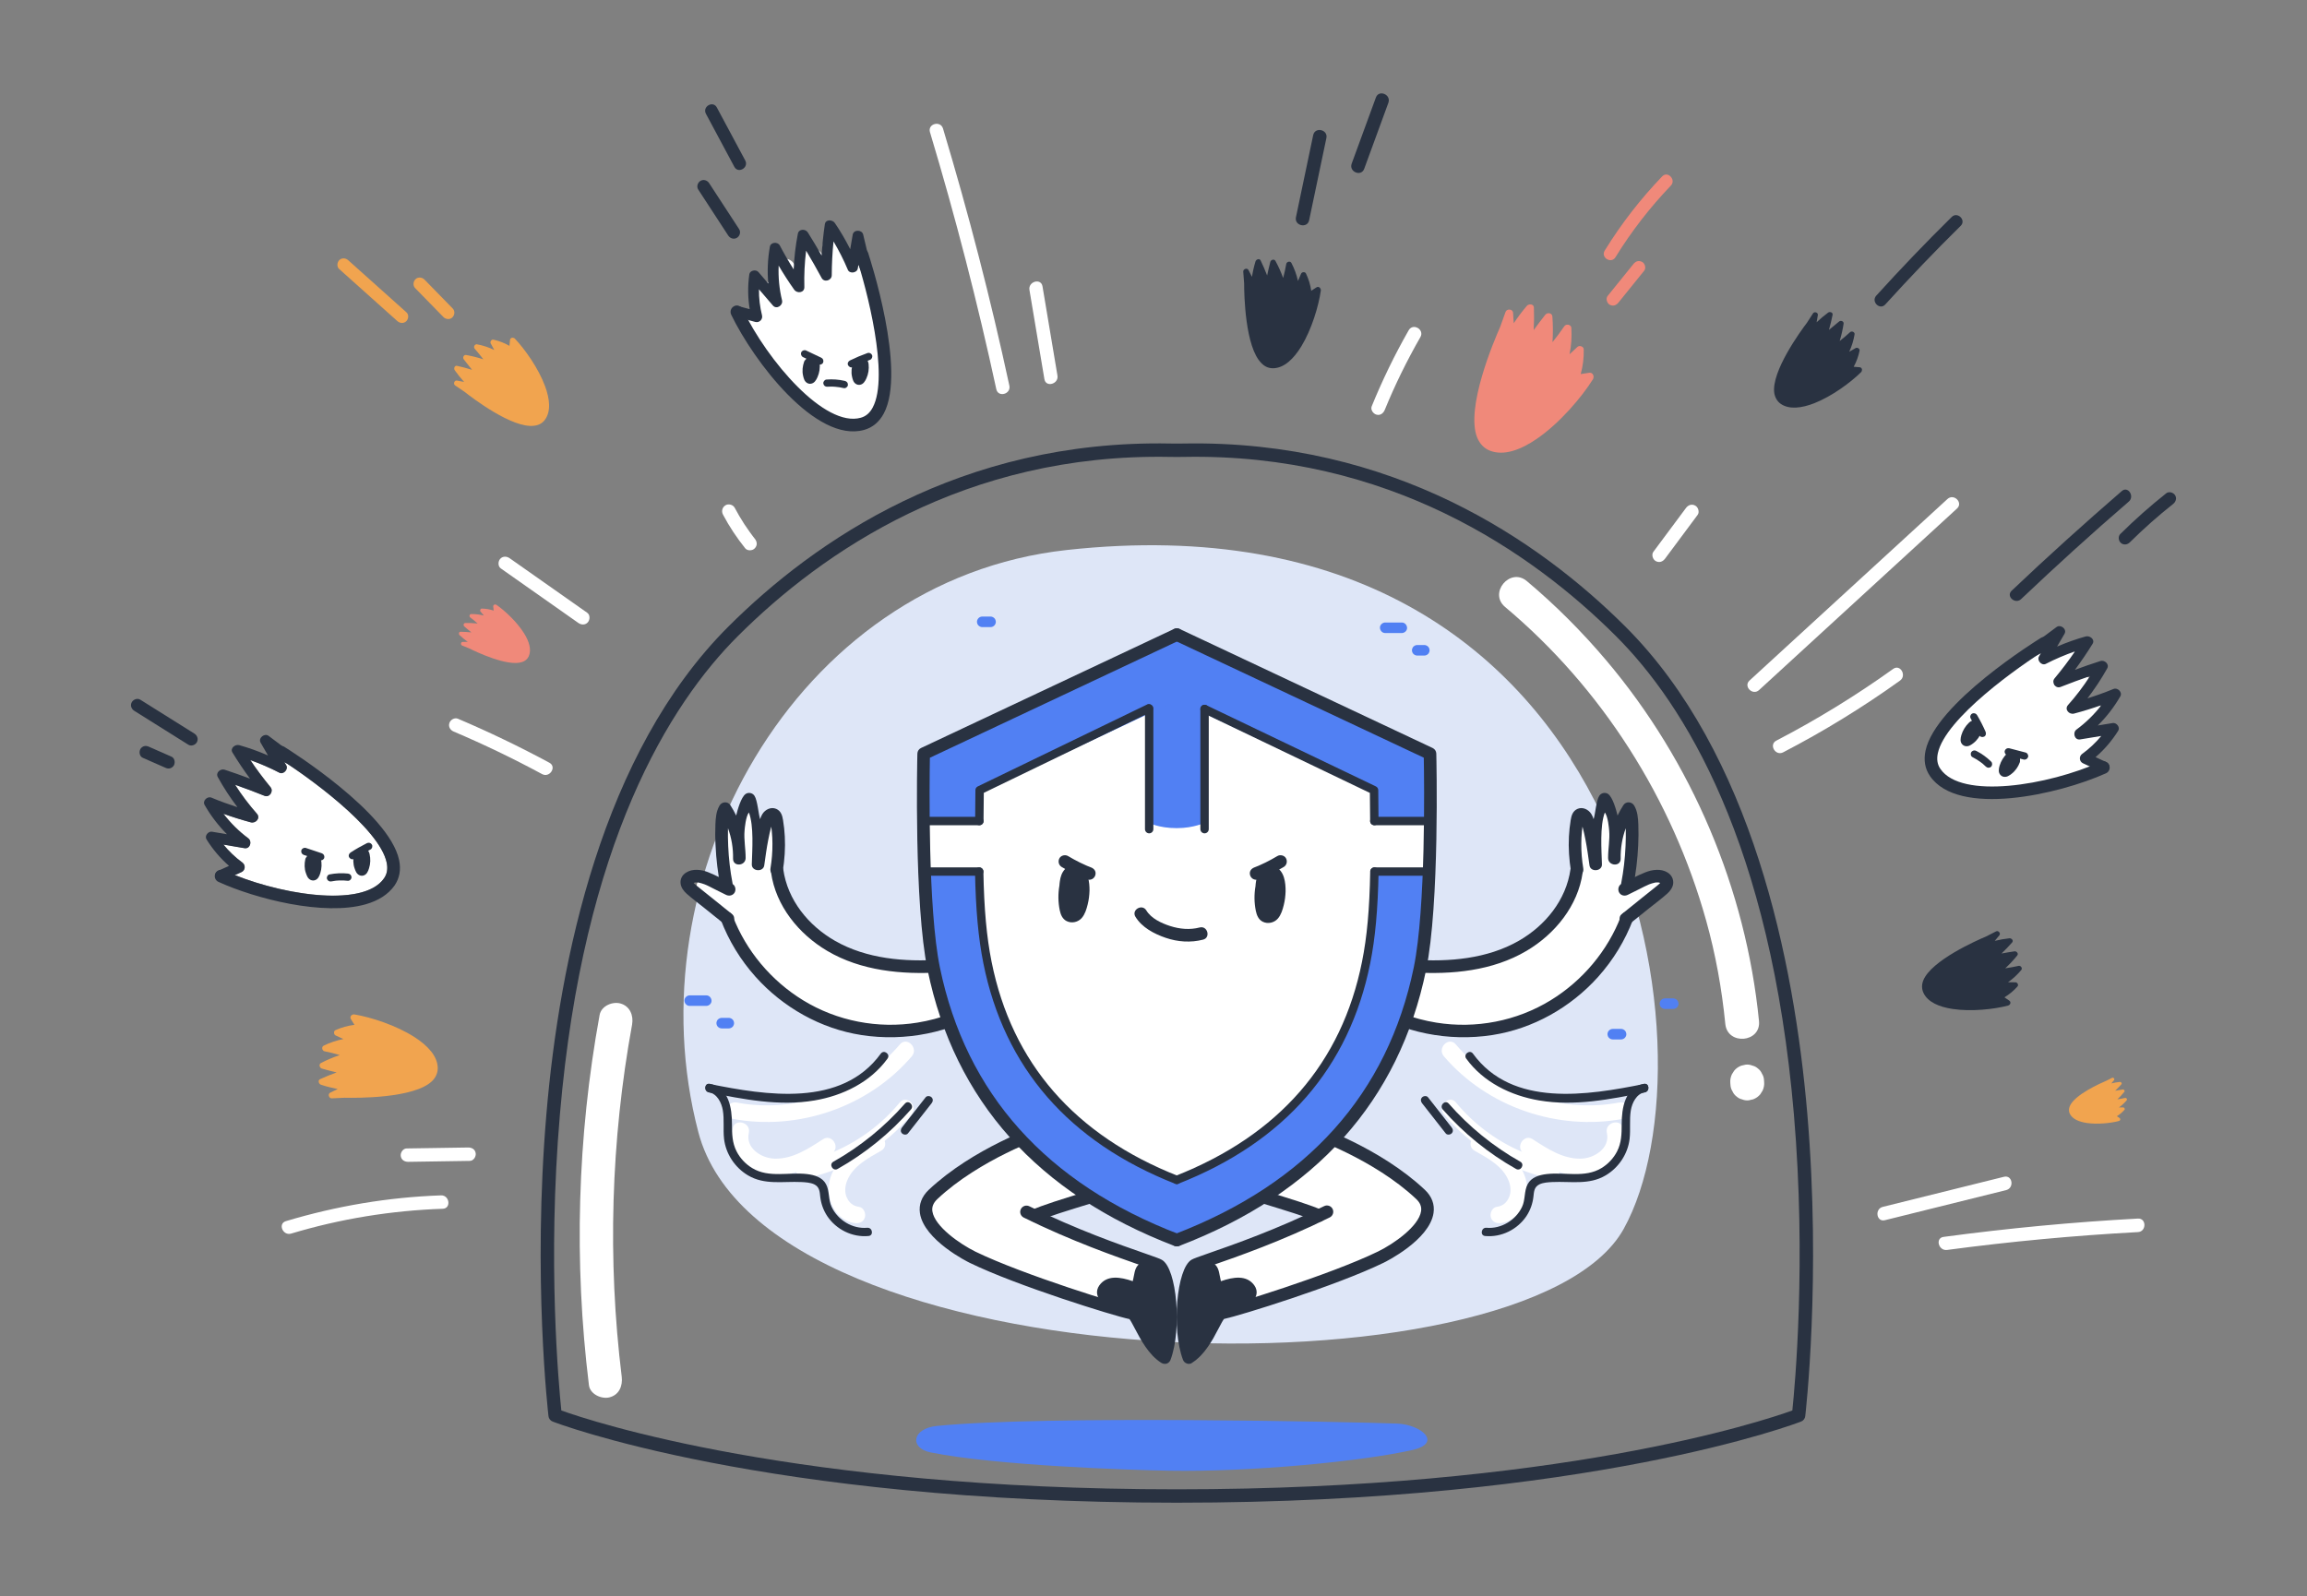 <?xml version="1.0" encoding="utf-8"?>
<!-- Autor: https://tiptop-vpn.com All rights reserved -->
<!-- Generator: Adobe Illustrator 26.3.1, SVG Export Plug-In . SVG Version: 6.00 Build 0)  -->
<svg version="1.1" id="Layer_1" xmlns="http://www.w3.org/2000/svg" xmlns:xlink="http://www.w3.org/1999/xlink" x="0px" y="0px"
	 viewBox="0 0 341.08 236.05" style="enable-background:new 0 0 341.08 236.05;" xml:space="preserve">
<rect x="0" y="0" width="341.08" height="236.05" fill="#808080" stroke="none"/>
<style type="text/css">
	.st0{fill:#EDF2FC;}
	.st1{fill:#A3C561;}
	.st2{fill:#D6DD79;}
	.st3{fill:#5180F3;}
	.st4{fill:#293241;}
	.st5{fill:#F0897A;}
	.st6{fill:#FFFFFF;}
	.st7{fill:#EA9D50;}
	.st8{fill:#9FBDDE;}
	.st9{fill:#EEA14F;}
	.st10{fill:#9DBBDC;}
	.st11{fill:#61A7D8;}
	.st12{fill:#293242;}
	.st13{fill:#F1A44F;}
	.st14{fill:#BECEF1;}
	.st15{fill:#5180ED;}
	.st16{fill:#293243;}
	.st17{fill:#5180E9;}
	.st18{fill:#DEE6F7;}
</style>
<g>
	<g>
		<path class="st6" d="M309.6,108.45c-0.36,0.06-0.72,0.11-1.08,0.17c0.99-0.81,1.97-1.63,2.35-3c0.25-0.9-0.62-1.81-1.54-1.54
			c-0.88,0.26-1.76,0.53-2.65,0.79c0.87-0.89,1.72-1.78,2.6-2.65c0.81-0.81,0.17-2.06-0.88-2.13c-1.13-0.08-2.18,0.23-3.22,0.64
			c-0.33,0.13-0.93,0.43-1.52,0.63c0.92-1.19,1.88-2.34,2.93-3.42c0.88-0.91,0.08-2.07-0.94-2.07c-0.26-0.21-0.61-0.31-1.02-0.14
			c-0.79,0.33-1.56,0.69-2.32,1.08c-0.34-0.42-0.91-0.62-1.5-0.22c-3.47,2.35-6.83,4.89-10,7.64c-2.45,2.12-6.79,5.39-4.84,9.16
			c1.68,3.24,6.48,3.6,9.65,3.51c4.44-0.14,8.73-1.43,13.11-1.99c0.94-0.12,1.82-1.36,0.88-2.13c-0.19-0.16-0.45-0.39-0.72-0.53
			c0.69-0.49,1.33-1.17,1.95-1.69C311.88,109.65,310.69,108.28,309.6,108.45z"/>
	</g>
	<g>
		<path class="st6" d="M130.12,52.78c-0.23-4.29-1.22-8.49-2.23-12.65c-0.25-1.04-1.32-1.39-2.19-1.17
			c-0.26-0.89-0.49-1.8-0.66-2.72c-0.37-1.92-3.58-1.51-3.44,0.47c0.03,0.39,0.05,0.79,0.08,1.18c-0.51-1.48-3.06-1.84-3.37,0
			c-0.15,0.87-0.17,1.71-0.13,2.55c-0.24-0.44-0.48-0.87-0.72-1.31c-0.88-1.6-3.17-0.77-3.26,0.88c-0.04,0.67,0.02,1.34,0.12,1.99
			c-0.78-0.57-2.05-0.26-2.56,0.55c-0.62,0.99-0.57,2.24-0.24,3.49c-1.3-0.09-2.64,1.19-1.69,2.52c2.26,3.17,4.74,6.17,7.5,8.92
			c2.36,2.36,5.62,6.22,9.4,5.16C130.62,61.57,130.29,55.94,130.12,52.78z"/>
	</g>
	<g>
		<path class="st6" d="M56.78,129.89c-2.93,4.23-14.24,2.63-22.06-0.48c0.33-0.15,0.67-0.31,1-0.46c0.56-0.26,0.62-1.03,0.13-1.39
			c-1.05-0.77-1.99-1.66-2.81-2.67c1.04,0.18,2.08,0.35,3.12,0.53c0.83,0.14,1.16-1,0.55-1.46c-1.39-1.03-2.62-2.25-3.67-3.63
			c1.33,0.48,2.68,0.9,4.05,1.27c0.72,0.19,1.47-0.62,0.9-1.27c-1.19-1.35-2.27-2.78-3.23-4.29c1.46,0.51,2.91,1.05,4.34,1.63
			c0.75,0.31,1.4-0.66,0.9-1.27c-1.06-1.29-2.06-2.62-2.99-4.01c1.48,0.53,2.92,1.15,4.31,1.87c0.6,0.31,1.35-0.51,1.01-1.09
			c-0.09-0.16-0.19-0.33-0.28-0.49c0.01,0.01,0.11,0.06,0.27,0.14c4.73,3.12,13.88,10,14.86,14.74
			C57.35,128.49,57.23,129.25,56.78,129.89z"/>
	</g>
	<g>
		<g>
			<path class="st18" d="M157.7,81.34c-40.35,4.44-64.29,48.61-54.45,86.1s122.53,39.96,136.8,14.31
				C254.32,156.1,241.85,72.09,157.7,81.34z"/>
		</g>
	</g>
	<g>
		<g>
			<path class="st6" d="M210.08,178.42c-0.55-2.68-3.52-4.13-5.59-5.5c-1.28-0.85-2.55-1.7-3.83-2.55
				c-1.12-0.75-2.33-1.63-3.74-1.13c-0.81,0.29-1.4,1-1.99,1.6c-0.61,0.62-1.23,1.23-1.84,1.85c-1.26,1.27-2.53,2.53-3.79,3.8
				c-0.64,0.64-0.37,1.86,0.55,2.08c1.57,0.37,3.11,0.81,4.64,1.3c-4.48,2.34-8.97,4.72-13.67,6.59c-0.37-0.11-0.79-0.04-1.15,0.31
				c-1.4,1.36-0.73,3.66,0.88,4.53c1.1,0.59,2.46,0.59,3.78,0.42c0.22,0.56,0.79,1,1.47,0.77c2.82-0.95,5.62-1.96,8.39-3.03
				c1.61-0.54,3.19-1.17,4.73-1.87c0.25,0.04,0.53,0.01,0.83-0.15c0.59-0.32,1.18-0.64,1.77-0.95c1.72-0.72,3.59-1.07,5.21-2.03
				C208.81,183.22,210.6,180.96,210.08,178.42z"/>
		</g>
	</g>
	<g>
		<g>
			<path class="st6" d="M245.48,130.57c-0.24-0.54-0.87-0.92-1.47-0.72c-1.2,0.39-2.32,0.9-3.39,1.52c0.38-3.02,0.63-6.05,0.73-9.09
				c0.04-1.38-2.18-1.73-2.44-0.33c-0.03,0.16-0.06,0.32-0.09,0.49c-0.07-0.48-0.15-0.95-0.22-1.43c-0.23-1.46-2.36-0.98-2.44,0.33
				c-0.03,0.48-0.08,0.96-0.11,1.45c-0.13-0.44-0.25-0.88-0.38-1.32c-0.38-1.32-2.5-1.11-2.44,0.33c0.2,4.97-0.26,10.15-3.03,14.43
				c-2.57,3.96-6.98,6.01-11.56,6.58c-3.1,0.39-6.25,0.18-9.35-0.13c-0.67-0.07-1.24,0.62-1.24,1.24c0,0.7,0.53,1.14,1.17,1.23
				c-0.8,1.3-1.51,2.69-1.51,4.25c0,0.53,0.09,1.05,0.25,1.54c4.55,0.94,9.09,1.51,13.77,0.62c5.05-0.97,9.55-3.29,13.34-6.75
				c0.06-0.05,0.12-0.09,0.19-0.14c0.79-1.08,1.51-2.22,2.15-3.38c0.95-1.73,1.77-3.57,3.06-5.09c1.32-1.56,2.93-2.83,4.54-4.07
				C245.46,131.75,245.75,131.19,245.48,130.57z"/>
		</g>
	</g>
	<g>
		<g>
			<path class="st6" d="M141.83,184.45c1.62,0.96,3.5,1.32,5.21,2.03c0.59,0.32,1.18,0.64,1.77,0.95c0.3,0.16,0.58,0.2,0.83,0.15
				c1.55,0.7,3.13,1.33,4.73,1.87c2.77,1.07,5.57,2.09,8.39,3.03c0.68,0.23,1.24-0.21,1.47-0.77c1.33,0.17,2.69,0.17,3.78-0.42
				c1.61-0.87,2.28-3.17,0.88-4.53c-0.36-0.35-0.78-0.42-1.15-0.31c-4.7-1.86-9.18-4.24-13.67-6.59c1.53-0.49,3.08-0.93,4.64-1.3
				c0.92-0.22,1.19-1.44,0.55-2.08c-1.26-1.27-2.53-2.53-3.79-3.8c-0.61-0.62-1.23-1.23-1.84-1.85c-0.59-0.59-1.18-1.31-1.99-1.6
				c-1.41-0.51-2.62,0.38-3.74,1.13c-1.28,0.85-2.55,1.7-3.83,2.55c-2.07,1.38-6.69,3.12-7.24,5.8
				C136.32,181.26,139.75,183.22,141.83,184.45z"/>
		</g>
	</g>
	<g>
		<g>
			<path class="st6" d="M103.09,130.57c0.24-0.54,0.87-0.92,1.47-0.72c1.2,0.39,2.32,0.9,3.39,1.52c-0.38-3.02-0.63-6.05-0.73-9.09
				c-0.04-1.38,2.18-1.73,2.44-0.33c0.03,0.16,0.06,0.32,0.09,0.49c0.07-0.48,0.15-0.95,0.22-1.43c0.23-1.46,2.36-0.98,2.44,0.33
				c0.03,0.48,0.08,0.96,0.11,1.45c0.13-0.44,0.25-0.88,0.38-1.32c0.38-1.32,2.5-1.11,2.44,0.33c-0.2,4.97,0.26,10.15,3.03,14.43
				c2.57,3.96,6.98,6.01,11.56,6.58c3.1,0.39,6.25,0.18,9.35-0.13c0.67-0.07,1.24,0.62,1.24,1.24c0,0.7-0.53,1.14-1.17,1.23
				c0.8,1.3,1.51,2.69,1.51,4.25c0,0.53-0.09,1.05-0.25,1.54c-4.55,0.94-9.09,1.51-13.77,0.62c-5.05-0.97-9.55-3.29-13.34-6.75
				c-0.06-0.05-0.12-0.09-0.19-0.14c-0.79-1.08-1.51-2.22-2.15-3.38c-0.95-1.73-1.77-3.57-3.06-5.09c-1.32-1.56-2.93-2.83-4.54-4.07
				C103.11,131.75,102.82,131.19,103.09,130.57z"/>
		</g>
	</g>
	<g>
		<g>
			<path class="st6" d="M239.37,163.05c-8.86,1.68-18.31-1.77-24.14-8.6c-1.04-1.22-2.8,0.55-1.76,1.76
				c6.43,7.53,16.87,11.08,26.56,9.24C241.61,165.15,240.94,162.75,239.37,163.05z"/>
		</g>
	</g>
	<g>
		<g>
			<path class="st6" d="M239.97,166.88c-0.35-1.56-2.75-0.9-2.4,0.66c0.51,2.26-1.86,3.76-3.82,3.81c-2.68,0.07-5.01-1.49-7.16-2.88
				c-1.17-0.76-2.4,0.86-1.58,1.87c-3.76-1.61-7.11-4.1-9.75-7.29c-1.02-1.23-2.78,0.53-1.76,1.76c3.94,4.76,9.49,8.12,15.53,9.43
				c0.73,0.16,1.35-0.31,1.52-0.91c1.44,0.47,2.96,0.66,4.55,0.37C238.25,173.11,240.71,170.12,239.97,166.88z"/>
		</g>
	</g>
	<g>
		<g>
			<path class="st6" d="M225.55,174.27c-0.93-3.04-3.65-4.77-6.27-6.24c-1.4-0.79-2.65,1.36-1.26,2.15
				c1.91,1.08,4.15,2.26,5.02,4.42c0.34,0.83,0.39,1.74,0.06,2.48c-0.36,0.81-0.94,1.28-1.82,1.4c-0.67,0.09-1.03,0.94-0.87,1.53
				c0.2,0.72,0.86,0.96,1.53,0.87C224.97,180.45,226.36,176.94,225.55,174.27z"/>
		</g>
	</g>
	<g>
		<g>
			<g>
				<path class="st6" d="M108.91,163.05c8.86,1.68,18.31-1.77,24.14-8.6c1.04-1.22,2.8,0.55,1.76,1.76
					c-6.43,7.53-16.87,11.08-26.56,9.24C106.68,165.15,107.34,162.75,108.91,163.05z"/>
			</g>
		</g>
		<g>
			<g>
				<path class="st6" d="M108.31,166.88c0.35-1.56,2.75-0.9,2.4,0.66c-0.51,2.26,1.86,3.76,3.82,3.81c2.68,0.07,5.01-1.49,7.16-2.88
					c1.17-0.76,2.4,0.86,1.58,1.87c3.76-1.61,7.11-4.1,9.75-7.29c1.02-1.23,2.78,0.53,1.76,1.76c-3.94,4.76-9.49,8.12-15.53,9.43
					c-0.73,0.16-1.35-0.31-1.52-0.91c-1.44,0.47-2.96,0.66-4.55,0.37C110.03,173.11,107.58,170.12,108.31,166.88z"/>
			</g>
		</g>
		<g>
			<g>
				<path class="st6" d="M122.74,174.27c0.93-3.04,3.65-4.77,6.27-6.24c1.4-0.79,2.65,1.36,1.26,2.15
					c-1.91,1.08-4.15,2.26-5.02,4.42c-0.34,0.83-0.39,1.74-0.06,2.48c0.36,0.81,0.94,1.28,1.82,1.4c0.67,0.09,1.03,0.94,0.87,1.53
					c-0.2,0.72-0.86,0.96-1.53,0.87C123.32,180.45,121.92,176.94,122.74,174.27z"/>
			</g>
		</g>
	</g>
	<g>
		<g>
			<g>
				<g>
					<g>
						<path class="st4" d="M54.11,133.72c-6.23,1.8-16.38-0.82-21.81-3.3c-0.47-0.21-0.68-0.77-0.46-1.24s0.77-0.68,1.24-0.46
							c7.78,3.55,20.56,5.71,23.7,1.17c0.45-0.65,0.58-1.4,0.39-2.3c-1.08-5.2-12-12.99-16.12-15.55c-0.44-0.27-0.57-0.85-0.3-1.29
							c0.27-0.44,0.85-0.57,1.29-0.3c0.63,0.39,15.51,9.71,16.97,16.76c0.29,1.41,0.06,2.67-0.68,3.75
							C57.37,132.31,55.9,133.2,54.11,133.72z"/>
					</g>
				</g>
			</g>
			<g>
				<g>
					<path class="st4" d="M43.53,111.69l-3.8-2.85c-0.6-0.48-1.59,0.29-1.2,0.99c0.36,0.63,0.72,1.26,1.09,1.89
						c-1.38-0.6-2.79-1.11-4.24-1.52c-0.58-0.17-1.41,0.43-1.01,1.09c0.81,1.33,1.67,2.61,2.59,3.86c-1.24-0.46-2.49-0.91-3.75-1.32
						c-0.61-0.2-1.37,0.44-1.01,1.09c0.86,1.56,1.83,3.04,2.9,4.45c-1.3-0.42-2.58-0.88-3.84-1.41c-0.61-0.25-1.36,0.47-1.01,1.08
						c0.91,1.6,2.02,3.04,3.3,4.33l-2.21-0.37c-0.56-0.09-1.13,0.62-0.81,1.13c0.92,1.48,2.03,2.79,3.33,3.92l-1.6,0.73
						c-0.94,0.43-0.28,1.89,0.67,1.46c0.93-0.42,1.86-0.85,2.78-1.27c0.56-0.26,0.62-1.03,0.13-1.39c-1.05-0.77-1.99-1.66-2.81-2.67
						c1.04,0.18,2.08,0.35,3.12,0.53c0.83,0.14,1.16-1,0.55-1.46c-1.39-1.03-2.62-2.25-3.67-3.63c1.33,0.48,2.68,0.9,4.05,1.27
						c0.72,0.19,1.47-0.62,0.9-1.27c-1.19-1.35-2.27-2.78-3.23-4.29c1.46,0.51,2.91,1.05,4.34,1.63c0.75,0.31,1.4-0.66,0.9-1.27
						c-1.06-1.29-2.06-2.62-2.99-4.01c1.48,0.53,2.92,1.15,4.31,1.87c0.6,0.31,1.35-0.51,1.01-1.09c-0.09-0.16-0.19-0.33-0.28-0.49
						c0.04,0.03,1.59,0.82,1.63,0.85C44.48,114.2,44.34,112.33,43.53,111.69z"/>
				</g>
			</g>
		</g>
		<g>
			<g>
				<g>
					<path class="st4" d="M47.44,127c-0.12-0.53-0.49-0.95-1.07-0.97c-0.47-0.02-0.86,0.33-1.07,0.73c-0.08,0.08-0.14,0.18-0.16,0.3
						c-0.15,0.68-0.15,1.41,0.09,2.07c0.06,0.18,0.13,0.36,0.22,0.53c0.2,0.38,0.6,0.63,1.04,0.53c0.52-0.12,0.73-0.62,0.87-1.08
						C47.57,128.44,47.6,127.7,47.44,127z"/>
				</g>
			</g>
			<g>
				<g>
					<path class="st4" d="M54.64,126.3c-0.12-0.53-0.49-0.95-1.07-0.97c-0.47-0.02-0.86,0.33-1.07,0.73
						c-0.08,0.08-0.14,0.18-0.16,0.3c-0.15,0.68-0.15,1.41,0.09,2.07c0.06,0.18,0.13,0.36,0.22,0.53c0.2,0.38,0.6,0.63,1.04,0.53
						c0.52-0.12,0.73-0.62,0.87-1.08C54.78,127.74,54.8,127,54.64,126.3z"/>
				</g>
			</g>
			<g>
				<g>
					<path class="st4" d="M51.44,129.19c-0.9-0.1-1.82-0.05-2.71,0.12c-0.28,0.05-0.47,0.38-0.39,0.65
						c0.09,0.29,0.36,0.45,0.65,0.39c0.2-0.04,0.41-0.07,0.62-0.1c0.03,0,0.07-0.01,0.08-0.01c0.05,0,0.1-0.01,0.15-0.01
						c0.11-0.01,0.21-0.01,0.32-0.02c0.42-0.02,0.84,0,1.26,0.05c0.28,0.03,0.55-0.25,0.55-0.52
						C51.96,129.42,51.74,129.22,51.44,129.19z"/>
				</g>
			</g>
			<g>
				<g>
					<path class="st4" d="M47.58,126.19c-0.79-0.26-1.58-0.53-2.36-0.79c-0.27-0.09-0.6,0.09-0.67,0.36
						c-0.07,0.29,0.08,0.57,0.36,0.67c0.79,0.26,1.58,0.53,2.36,0.79c0.27,0.09,0.6-0.09,0.67-0.36
						C48.01,126.57,47.86,126.29,47.58,126.19z"/>
				</g>
			</g>
			<g>
				<g>
					<path class="st4" d="M54.98,124.9c-0.16-0.26-0.46-0.34-0.73-0.21c-0.83,0.42-1.63,0.87-2.41,1.38
						c-0.24,0.15-0.37,0.47-0.21,0.73c0.14,0.23,0.48,0.37,0.73,0.21c0.78-0.5,1.58-0.96,2.41-1.38
						C55.02,125.51,55.13,125.14,54.98,124.9z"/>
				</g>
			</g>
		</g>
	</g>
	<g>
		<g>
			<g>
				<g>
					<g>
						<path class="st4" d="M311.7,114.1c-0.09,0.11-0.2,0.2-0.34,0.26c-7.01,3.15-21.83,6.51-26.02,0.41
							c-0.74-1.08-0.96-2.34-0.66-3.75c1.5-7.04,16.42-16.29,17.05-16.68c0.44-0.27,1.01-0.13,1.28,0.31
							c0.27,0.44,0.14,1.01-0.31,1.28c-4.13,2.54-15.1,10.28-16.2,15.47c-0.19,0.9-0.07,1.66,0.38,2.31
							c3.12,4.55,15.91,2.45,23.71-1.05c0.47-0.21,1.02,0,1.23,0.47C311.98,113.46,311.92,113.84,311.7,114.1z"/>
					</g>
				</g>
			</g>
			<g>
				<g>
					<path class="st4" d="M300.23,95.57l3.81-2.83c0.61-0.47,1.59,0.3,1.19,0.99c-0.37,0.63-0.73,1.26-1.1,1.89
						c1.38-0.59,2.79-1.1,4.24-1.5c0.59-0.16,1.41,0.44,1.01,1.09c-0.81,1.32-1.69,2.6-2.61,3.85c1.24-0.46,2.49-0.9,3.76-1.3
						c0.61-0.2,1.37,0.45,1.01,1.09c-0.86,1.55-1.85,3.03-2.92,4.43c1.3-0.41,2.58-0.87,3.85-1.39c0.61-0.25,1.36,0.48,1.01,1.09
						c-0.92,1.59-2.03,3.03-3.33,4.31l2.21-0.36c0.56-0.09,1.13,0.62,0.81,1.14c-0.93,1.47-2.04,2.78-3.35,3.9l1.59,0.74
						c0.94,0.44,0.27,1.9-0.67,1.46c-0.93-0.43-1.85-0.86-2.78-1.29c-0.56-0.26-0.62-1.03-0.12-1.39c1.05-0.76,2-1.65,2.82-2.65
						c-1.04,0.17-2.08,0.34-3.12,0.51c-0.83,0.14-1.15-1.01-0.54-1.46c1.4-1.03,2.63-2.24,3.69-3.61c-1.33,0.47-2.68,0.89-4.05,1.25
						c-0.72,0.19-1.47-0.62-0.89-1.27c1.2-1.34,2.28-2.77,3.25-4.28c-1.46,0.51-2.91,1.04-4.35,1.61c-0.76,0.3-1.4-0.67-0.89-1.27
						c1.07-1.28,2.08-2.61,3.02-3.99c-1.48,0.52-2.92,1.13-4.32,1.85c-0.61,0.31-1.34-0.51-1.01-1.09c0.09-0.16,0.19-0.33,0.28-0.49
						c-0.04,0.03-1.59,0.82-1.63,0.85C299.27,98.08,299.41,96.21,300.23,95.57z"/>
				</g>
			</g>
		</g>
		<g>
			<g>
				<g>
					<path class="st4" d="M296.74,111.42c0.39-0.38,0.93-0.52,1.42-0.22c0.4,0.25,0.54,0.74,0.49,1.2c0.02,0.11,0.01,0.23-0.03,0.34
						c-0.24,0.65-0.65,1.26-1.21,1.69c-0.15,0.12-0.31,0.23-0.48,0.32c-0.37,0.21-0.85,0.2-1.16-0.13
						c-0.37-0.38-0.27-0.92-0.14-1.38C295.84,112.55,296.23,111.91,296.74,111.42z"/>
				</g>
			</g>
			<g>
				<g>
					<path class="st4" d="M291.09,106.89c0.39-0.38,0.93-0.52,1.42-0.22c0.4,0.25,0.54,0.74,0.49,1.2c0.02,0.11,0.01,0.23-0.03,0.34
						c-0.24,0.65-0.65,1.26-1.21,1.69c-0.15,0.12-0.31,0.23-0.48,0.32c-0.37,0.21-0.85,0.2-1.16-0.13
						c-0.37-0.38-0.27-0.92-0.14-1.38C290.19,108.02,290.58,107.38,291.09,106.89z"/>
				</g>
			</g>
			<g>
				<g>
					<path class="st4" d="M292.19,111.05c0.81,0.41,1.55,0.95,2.2,1.59c0.2,0.2,0.18,0.58-0.03,0.76c-0.23,0.2-0.54,0.18-0.76-0.03
						c-0.15-0.15-0.3-0.28-0.46-0.42c-0.02-0.02-0.05-0.04-0.06-0.05c-0.04-0.03-0.08-0.06-0.12-0.09
						c-0.09-0.07-0.17-0.13-0.26-0.19c-0.34-0.24-0.71-0.46-1.08-0.65c-0.25-0.13-0.33-0.51-0.17-0.74
						C291.63,110.97,291.93,110.91,292.19,111.05z"/>
				</g>
			</g>
			<g>
				<g>
					<path class="st4" d="M297.07,110.66c0.8,0.21,1.61,0.42,2.41,0.63c0.27,0.07,0.45,0.4,0.36,0.67c-0.1,0.28-0.38,0.44-0.67,0.36
						c-0.8-0.21-1.61-0.42-2.41-0.63c-0.27-0.07-0.45-0.4-0.36-0.67C296.5,110.74,296.78,110.59,297.07,110.66z"/>
				</g>
			</g>
			<g>
				<g>
					<path class="st4" d="M291.58,105.53c0.27-0.13,0.57-0.03,0.72,0.22c0.47,0.8,0.89,1.62,1.26,2.47
						c0.11,0.26,0.05,0.59-0.22,0.72c-0.25,0.12-0.6,0.05-0.72-0.22c-0.38-0.85-0.8-1.67-1.26-2.47
						C291.21,106.01,291.32,105.65,291.58,105.53z"/>
				</g>
			</g>
		</g>
	</g>
	<g>
		<g>
			<g>
				<g>
					<g>
						<path class="st4" d="M108.01,46.12c0,0.14,0.03,0.28,0.09,0.41c3.34,6.92,12.53,19.03,19.65,17.05
							c1.26-0.35,2.24-1.17,2.92-2.44c3.38-6.35-2.09-23.03-2.32-23.74c-0.16-0.49-0.69-0.75-1.18-0.59
							c-0.49,0.16-0.75,0.69-0.59,1.18c1.53,4.6,4.95,17.58,2.45,22.27c-0.43,0.81-1.01,1.31-1.77,1.52
							c-5.32,1.48-13.76-8.36-17.47-16.06c-0.22-0.46-0.78-0.66-1.25-0.44C108.2,45.44,108.01,45.77,108.01,46.12z"/>
					</g>
				</g>
			</g>
			<g>
				<g>
					<path class="st4" d="M128.72,39.32l-1.1-4.62c-0.16-0.75-1.41-0.79-1.55,0c-0.12,0.72-0.25,1.43-0.37,2.15
						c-0.68-1.34-1.43-2.64-2.28-3.88c-0.34-0.5-1.36-0.57-1.47,0.19c-0.23,1.54-0.38,3.08-0.48,4.62
						c-0.66-1.15-1.33-2.29-2.04-3.41c-0.34-0.55-1.33-0.54-1.47,0.19c-0.34,1.74-0.54,3.51-0.62,5.28
						c-0.73-1.15-1.42-2.33-2.05-3.54c-0.31-0.58-1.35-0.51-1.47,0.19c-0.32,1.81-0.4,3.63-0.23,5.44l-1.46-1.7
						c-0.37-0.43-1.27-0.25-1.35,0.35c-0.24,1.72-0.22,3.44,0.06,5.14l-1.7-0.46c-1-0.27-1.42,1.28-0.42,1.55
						c0.98,0.27,1.97,0.53,2.95,0.8c0.6,0.16,1.14-0.39,0.99-0.98c-0.31-1.26-0.47-2.55-0.45-3.85c0.69,0.8,1.38,1.6,2.06,2.4
						c0.55,0.64,1.53-0.03,1.35-0.77c-0.41-1.68-0.57-3.41-0.5-5.13c0.72,1.22,1.48,2.41,2.3,3.56c0.43,0.61,1.53,0.47,1.5-0.4
						c-0.05-1.8,0.04-3.59,0.26-5.37c0.79,1.33,1.56,2.67,2.29,4.03c0.38,0.72,1.5,0.39,1.5-0.4c0.01-1.67,0.09-3.34,0.26-5
						c0.8,1.35,1.51,2.75,2.12,4.2c0.26,0.63,1.36,0.47,1.47-0.19c0.03-0.19,0.06-0.37,0.1-0.56c0.01,0.05,0.69,1.65,0.7,1.7
						C127.83,41.85,128.93,40.33,128.72,39.32z"/>
				</g>
			</g>
		</g>
		<g>
			<g>
				<g>
					<path class="st4" d="M121.18,53.69c-0.06-0.54-0.38-1-0.94-1.09c-0.47-0.07-0.89,0.22-1.15,0.6c-0.09,0.07-0.16,0.17-0.2,0.28
						c-0.23,0.66-0.32,1.38-0.16,2.07c0.04,0.19,0.09,0.38,0.16,0.55c0.15,0.4,0.52,0.7,0.97,0.65c0.53-0.06,0.8-0.52,1-0.97
						C121.15,55.13,121.26,54.4,121.18,53.69z"/>
				</g>
			</g>
			<g>
				<g>
					<path class="st4" d="M128.42,53.85c-0.06-0.54-0.38-1-0.94-1.09c-0.47-0.07-0.89,0.22-1.15,0.6c-0.09,0.07-0.16,0.17-0.2,0.28
						c-0.23,0.66-0.32,1.38-0.16,2.07c0.04,0.19,0.09,0.38,0.16,0.55c0.15,0.4,0.52,0.7,0.97,0.65c0.53-0.06,0.8-0.52,1-0.97
						C128.39,55.3,128.5,54.56,128.42,53.85z"/>
				</g>
			</g>
			<g>
				<g>
					<path class="st4" d="M124.9,56.33c-0.89-0.21-1.8-0.27-2.71-0.2c-0.28,0.02-0.51,0.33-0.46,0.6c0.05,0.3,0.3,0.49,0.6,0.46
						c0.21-0.01,0.42-0.02,0.62-0.02c0.03,0,0.07,0,0.08,0c0.05,0,0.1,0,0.15,0.01c0.11,0,0.21,0.01,0.32,0.02
						c0.42,0.03,0.84,0.1,1.25,0.2c0.27,0.06,0.58-0.18,0.61-0.45C125.39,56.63,125.2,56.4,124.9,56.33z"/>
				</g>
			</g>
			<g>
				<g>
					<path class="st4" d="M121.42,52.9c-0.75-0.36-1.5-0.71-2.25-1.07c-0.25-0.12-0.6,0.01-0.71,0.28
						c-0.11,0.28,0.01,0.58,0.28,0.71c0.75,0.36,1.5,0.71,2.25,1.07c0.25,0.12,0.6-0.01,0.71-0.28
						C121.8,53.32,121.69,53.03,121.42,52.9z"/>
				</g>
			</g>
			<g>
				<g>
					<path class="st4" d="M128.93,52.51c-0.13-0.27-0.42-0.4-0.7-0.29c-0.87,0.31-1.72,0.67-2.56,1.08
						c-0.25,0.12-0.42,0.42-0.29,0.7c0.11,0.25,0.43,0.42,0.7,0.29c0.83-0.41,1.69-0.77,2.56-1.08
						C128.9,53.11,129.04,52.76,128.93,52.51z"/>
				</g>
			</g>
		</g>
	</g>
	<g>
		<g>
			<path class="st4" d="M263.27,59.72c1.25,0.87,3.07,0.65,4.97-0.09c2.61-1.03,5.36-3.06,6.92-4.6c0.04-0.04,0.07-0.1,0.09-0.15
				c0.1-0.23,0-0.55-0.32-0.57l-0.87-0.07c0.41-0.75,0.7-1.54,0.87-2.38c0.06-0.29-0.33-0.52-0.57-0.39l-0.96,0.55
				c0.38-0.82,0.64-1.68,0.79-2.57c0.06-0.34-0.42-0.55-0.66-0.33c-0.5,0.46-1.01,0.89-1.54,1.31c0.25-0.84,0.45-1.69,0.58-2.56
				c0.05-0.36-0.41-0.53-0.66-0.33c-0.51,0.41-1.02,0.83-1.51,1.25c0.21-0.74,0.39-1.48,0.54-2.23c0.07-0.37-0.41-0.51-0.66-0.33
				c-0.6,0.44-1.17,0.92-1.7,1.43c0.06-0.35,0.12-0.71,0.18-1.06c0.07-0.39-0.53-0.58-0.72-0.25l-0.89,1.38
				c-0.91,1.2-5.31,7.21-4.83,10.42C262.45,58.83,262.76,59.36,263.27,59.72z"/>
		</g>
	</g>
	<g>
		<g>
			<path class="st5" d="M220.26,66.64c2.05,0.82,4.56-0.09,6.99-1.77c3.36-2.32,6.57-6.09,8.26-8.78c0.05-0.08,0.07-0.16,0.08-0.25
				c0.07-0.35-0.17-0.78-0.64-0.71l-1.25,0.19c0.33-1.19,0.48-2.41,0.45-3.66c-0.01-0.43-0.64-0.63-0.93-0.36l-1.17,1.09
				c0.26-1.28,0.35-2.58,0.27-3.9c-0.03-0.5-0.77-0.64-1.04-0.25c-0.55,0.81-1.13,1.6-1.75,2.36c0.08-1.27,0.08-2.54-0.02-3.81
				c-0.04-0.53-0.75-0.61-1.04-0.25c-0.59,0.75-1.16,1.5-1.72,2.27c0.06-1.11,0.07-2.22,0.03-3.33c-0.02-0.55-0.75-0.58-1.04-0.25
				c-0.7,0.82-1.35,1.68-1.94,2.58c-0.03-0.52-0.06-1.04-0.1-1.56c-0.04-0.57-0.93-0.64-1.11-0.12l-0.81,2.25
				c-0.89,2-5.13,11.95-3.39,16.32C218.79,65.65,219.41,66.3,220.26,66.64z"/>
		</g>
	</g>
	<g>
		<g>
			<path class="st13" d="M80.57,62.07c0.9-1.23,0.72-3.06,0.01-4.97c-0.97-2.63-2.95-5.42-4.45-7.01c-0.04-0.05-0.09-0.08-0.15-0.1
				c-0.22-0.11-0.55-0.02-0.58,0.3l-0.08,0.86c-0.74-0.43-1.53-0.73-2.37-0.92c-0.29-0.07-0.53,0.32-0.4,0.56l0.53,0.97
				c-0.81-0.39-1.66-0.68-2.56-0.84c-0.34-0.06-0.56,0.41-0.34,0.65c0.45,0.5,0.87,1.03,1.28,1.57c-0.83-0.27-1.68-0.49-2.55-0.64
				c-0.36-0.06-0.54,0.4-0.34,0.65c0.4,0.52,0.81,1.03,1.22,1.54c-0.73-0.23-1.47-0.42-2.22-0.59c-0.37-0.08-0.51,0.4-0.34,0.65
				c0.43,0.61,0.89,1.18,1.39,1.73c-0.35-0.07-0.71-0.13-1.06-0.2c-0.39-0.07-0.59,0.51-0.27,0.72l1.36,0.92
				c1.18,0.93,7.1,5.46,10.31,5.04C79.67,62.88,80.2,62.58,80.57,62.07z"/>
		</g>
	</g>
	<g>
		<g>
			<path class="st4" d="M284.37,146.82c0.63,1.37,2.31,2.09,4.3,2.39c2.75,0.42,6.12,0.05,8.22-0.5c0.06-0.02,0.11-0.05,0.16-0.08
				c0.2-0.14,0.28-0.47,0.01-0.65l-0.71-0.49c0.72-0.44,1.37-0.97,1.93-1.61c0.2-0.22-0.02-0.61-0.3-0.61l-1.1-0.01
				c0.73-0.51,1.38-1.12,1.96-1.81c0.22-0.27-0.08-0.68-0.4-0.61c-0.65,0.15-1.31,0.26-1.97,0.36c0.63-0.59,1.23-1.22,1.77-1.9
				c0.23-0.28-0.09-0.65-0.4-0.61c-0.64,0.09-1.28,0.2-1.92,0.32c0.55-0.53,1.07-1.07,1.57-1.64c0.25-0.28-0.1-0.64-0.4-0.61
				c-0.73,0.08-1.46,0.21-2.17,0.38c0.23-0.27,0.46-0.55,0.68-0.82c0.25-0.3-0.16-0.76-0.49-0.58l-1.45,0.74
				c-1.37,0.58-8.14,3.55-9.32,6.53C284.1,145.64,284.11,146.25,284.37,146.82z"/>
		</g>
	</g>
	<g>
		<g>
			<path class="st4" d="M188.28,54.46c1.6-0.06,2.99-1.4,4.11-3.23c1.54-2.52,2.56-5.97,2.89-8.26c0.01-0.07,0-0.13-0.02-0.19
				c-0.06-0.25-0.35-0.46-0.63-0.28L193.86,43c-0.13-0.89-0.39-1.74-0.78-2.56c-0.14-0.28-0.61-0.23-0.72,0.04l-0.46,1.07
				c-0.2-0.92-0.53-1.82-0.97-2.66c-0.17-0.33-0.7-0.2-0.76,0.14c-0.12,0.7-0.28,1.39-0.46,2.08c-0.32-0.86-0.69-1.71-1.14-2.52
				c-0.18-0.34-0.68-0.18-0.76,0.14c-0.17,0.67-0.33,1.34-0.47,2.01c-0.29-0.75-0.61-1.49-0.96-2.22c-0.17-0.36-0.67-0.16-0.76,0.14
				c-0.23,0.75-0.4,1.51-0.52,2.28c-0.17-0.34-0.35-0.67-0.52-1.01c-0.19-0.37-0.81-0.15-0.77,0.25l0.13,1.73
				c0,1.58,0.13,9.43,2.57,11.81C187.01,54.24,187.61,54.48,188.28,54.46z"/>
		</g>
	</g>
	<g>
		<g>
			<path class="st13" d="M306,164.68c0.37,0.8,1.34,1.21,2.5,1.39c1.6,0.24,3.56,0.03,4.78-0.29c0.03-0.01,0.07-0.03,0.09-0.05
				c0.12-0.08,0.16-0.27,0.01-0.38l-0.41-0.28c0.42-0.25,0.79-0.57,1.12-0.94c0.11-0.13-0.01-0.36-0.17-0.36l-0.64,0
				c0.42-0.3,0.8-0.65,1.14-1.05c0.13-0.15-0.05-0.39-0.23-0.35c-0.38,0.09-0.76,0.15-1.15,0.21c0.37-0.34,0.71-0.71,1.03-1.11
				c0.13-0.16-0.05-0.38-0.23-0.35c-0.37,0.05-0.75,0.12-1.12,0.19c0.32-0.31,0.62-0.62,0.92-0.96c0.14-0.16-0.06-0.37-0.23-0.35
				c-0.43,0.05-0.85,0.12-1.26,0.22c0.13-0.16,0.26-0.32,0.4-0.48c0.15-0.18-0.09-0.44-0.29-0.34l-0.85,0.43
				c-0.8,0.34-4.73,2.06-5.42,3.8C305.85,164,305.85,164.36,306,164.68z"/>
		</g>
	</g>
	<g>
		<g>
			<path class="st13" d="M64.72,157.95c-0.02-1.74-1.45-3.29-3.41-4.56c-2.71-1.75-6.43-2.95-8.91-3.37
				c-0.07-0.01-0.14-0.01-0.2,0.01c-0.28,0.06-0.51,0.36-0.32,0.68l0.52,0.85c-0.97,0.12-1.9,0.38-2.8,0.78
				c-0.31,0.14-0.27,0.66,0.02,0.79l1.15,0.53c-1.01,0.2-1.99,0.52-2.92,0.98c-0.36,0.18-0.23,0.76,0.13,0.83
				c0.76,0.15,1.51,0.34,2.25,0.56c-0.95,0.32-1.88,0.71-2.77,1.17c-0.37,0.19-0.22,0.73,0.13,0.83c0.72,0.21,1.45,0.39,2.18,0.57
				c-0.83,0.3-1.64,0.62-2.44,0.99c-0.39,0.18-0.2,0.72,0.13,0.83c0.81,0.27,1.64,0.47,2.47,0.63c-0.37,0.18-0.74,0.36-1.11,0.54
				c-0.41,0.2-0.19,0.88,0.25,0.84l1.89-0.09c1.72,0.04,10.27,0.12,12.93-2.47C64.44,159.32,64.72,158.67,64.72,157.95z"/>
		</g>
	</g>
	<g>
		<g>
			<path class="st5" d="M78.17,97.06c0.44-0.97,0.06-2.21-0.7-3.42c-1.05-1.67-2.8-3.31-4.07-4.19c-0.04-0.03-0.08-0.04-0.12-0.05
				c-0.17-0.04-0.38,0.07-0.36,0.29l0.07,0.61c-0.57-0.19-1.16-0.29-1.76-0.3c-0.21,0-0.32,0.3-0.19,0.44l0.5,0.59
				c-0.61-0.15-1.24-0.23-1.88-0.22c-0.25,0-0.33,0.36-0.14,0.5c0.38,0.28,0.75,0.58,1.1,0.9c-0.61-0.07-1.23-0.09-1.84-0.07
				c-0.26,0.01-0.31,0.35-0.14,0.5c0.35,0.3,0.7,0.6,1.06,0.88c-0.54-0.05-1.07-0.08-1.61-0.09c-0.27,0-0.3,0.35-0.14,0.5
				c0.38,0.36,0.79,0.69,1.21,0.99c-0.25,0-0.51,0.01-0.76,0.01c-0.28,0-0.33,0.44-0.08,0.53l1.07,0.44c0.95,0.47,5.67,2.74,7.82,2
				C77.66,97.75,77.99,97.47,78.17,97.06z"/>
		</g>
	</g>
	<g>
		<g>
			<path class="st4" d="M109.28,33.89c-1.48-2.27-2.96-4.54-4.44-6.81c-0.28-0.42-0.83-0.6-1.28-0.33
				c-0.42,0.25-0.61,0.85-0.33,1.28c1.48,2.27,2.96,4.54,4.44,6.81c0.28,0.42,0.83,0.6,1.28,0.33
				C109.37,34.92,109.56,34.32,109.28,33.89z"/>
		</g>
	</g>
	<g>
		<g>
			<path class="st4" d="M110.18,23.73l-4.2-7.84c-0.57-1.06-2.18-0.12-1.61,0.94c1.4,2.61,2.8,5.23,4.2,7.84
				C109.14,25.74,110.75,24.79,110.18,23.73z"/>
		</g>
	</g>
	<g>
		<g>
			<path class="st4" d="M28.74,108.49c-2.66-1.67-5.33-3.34-7.99-5.01c-0.43-0.27-1.03-0.06-1.27,0.37c-0.26,0.46-0.06,1,0.37,1.27
				c2.66,1.67,5.33,3.34,7.99,5.01c0.43,0.27,1.03,0.06,1.27-0.37C29.36,109.3,29.17,108.76,28.74,108.49z"/>
		</g>
	</g>
	<g>
		<g>
			<path class="st4" d="M25.35,111.9c-1.11-0.49-2.23-0.98-3.34-1.47c-0.23-0.1-0.46-0.15-0.71-0.08c-0.22,0.06-0.45,0.24-0.56,0.45
				c-0.21,0.42-0.11,1.06,0.37,1.27c1.11,0.49,2.23,0.98,3.34,1.47c0.23,0.1,0.46,0.15,0.71,0.08c0.22-0.06,0.45-0.24,0.56-0.45
				C25.93,112.75,25.83,112.11,25.35,111.9z"/>
		</g>
	</g>
	<g>
		<g>
			<path class="st4" d="M313.7,72.62c-5.54,4.79-10.98,9.7-16.29,14.74c-0.87,0.83,0.53,2.06,1.4,1.24
				c5.2-4.93,10.5-9.75,15.93-14.43C315.63,73.39,314.61,71.83,313.7,72.62z"/>
		</g>
	</g>
	<g>
		<g>
			<path class="st4" d="M321.56,73.21c-0.26-0.39-0.9-0.57-1.29-0.26c-2.37,1.88-4.64,3.89-6.79,6.02c-0.36,0.36-0.28,1,0.08,1.32
				c0.4,0.35,0.96,0.28,1.32-0.08c2.04-2.02,4.18-3.92,6.43-5.7C321.7,74.19,321.86,73.65,321.56,73.21z"/>
		</g>
	</g>
	<g>
		<g>
			<path class="st4" d="M288.55,32.09c-3.83,3.77-7.54,7.65-11.15,11.63c-0.81,0.89,0.52,2.2,1.33,1.31
				c3.61-3.98,7.32-7.86,11.15-11.63C290.74,32.55,289.4,31.24,288.55,32.09z"/>
		</g>
	</g>
	<g>
		<g>
			<path class="st5" d="M245.74,26.09c-3.21,3.35-6.06,7.02-8.49,10.97c-0.63,1.02,0.96,2.01,1.59,0.98
				c2.35-3.81,5.09-7.36,8.19-10.59C247.85,26.58,246.57,25.22,245.74,26.09z"/>
		</g>
	</g>
	<g>
		<g>
			<path class="st5" d="M242.79,38.74c-0.49-0.27-0.96-0.11-1.29,0.3c-1.27,1.58-2.54,3.15-3.82,4.73c-0.31,0.38-0.1,1.06,0.3,1.29
				c0.49,0.27,0.96,0.11,1.29-0.3c1.27-1.58,2.54-3.15,3.82-4.73C243.4,39.64,243.2,38.96,242.79,38.74z"/>
		</g>
	</g>
	<g>
		<g>
			<path class="st13" d="M60.1,46.2c-2.87-2.57-5.73-5.14-8.6-7.7c-0.37-0.34-0.93-0.41-1.32-0.05c-0.34,0.32-0.42,0.98-0.05,1.32
				c2.87,2.57,5.73,5.14,8.6,7.7c0.37,0.34,0.93,0.41,1.32,0.05C60.4,47.2,60.48,46.54,60.1,46.2z"/>
		</g>
	</g>
	<g>
		<g>
			<path class="st13" d="M66.93,45.62c-1.39-1.43-2.79-2.85-4.18-4.28c-0.34-0.35-0.96-0.41-1.32-0.05
				c-0.35,0.35-0.41,0.95-0.05,1.32c1.39,1.43,2.79,2.85,4.18,4.28c0.34,0.35,0.96,0.41,1.32,0.05C67.23,46.59,67.3,46,66.93,45.62z
				"/>
		</g>
	</g>
	<g>
		<g>
			<g>
				<path class="st3" d="M104.42,147.2h-2.45c-0.41,0-0.8,0.36-0.78,0.78c0.02,0.42,0.34,0.78,0.78,0.78h2.45
					c0.41,0,0.8-0.36,0.78-0.78C105.18,147.56,104.85,147.2,104.42,147.2z"/>
			</g>
		</g>
		<g>
			<g>
				<path class="st3" d="M108.3,150.76c-0.15-0.14-0.34-0.23-0.55-0.23h-1.05c-0.2,0-0.41,0.09-0.55,0.23
					c-0.08,0.07-0.13,0.15-0.16,0.25c-0.05,0.09-0.07,0.19-0.07,0.3c0.01,0.2,0.08,0.41,0.23,0.55c0.15,0.14,0.34,0.23,0.55,0.23
					h1.05c0.2,0,0.41-0.09,0.55-0.23c0.08-0.07,0.13-0.15,0.16-0.25c0.05-0.09,0.07-0.19,0.07-0.3
					C108.52,151.11,108.45,150.9,108.3,150.76z"/>
			</g>
		</g>
	</g>
	<g>
		<g>
			<g>
				<path class="st3" d="M207.25,92.06h-2.45c-0.41,0-0.8,0.36-0.78,0.78c0.02,0.42,0.34,0.78,0.78,0.78h2.45
					c0.41,0,0.8-0.36,0.78-0.78C208.01,92.42,207.69,92.06,207.25,92.06z"/>
			</g>
		</g>
		<g>
			<g>
				<path class="st3" d="M211.13,95.62c-0.15-0.14-0.34-0.23-0.55-0.23h-1.05c-0.2,0-0.41,0.09-0.55,0.23
					c-0.08,0.07-0.13,0.15-0.16,0.25c-0.05,0.09-0.07,0.19-0.07,0.3c0.01,0.2,0.08,0.41,0.23,0.55c0.15,0.14,0.34,0.23,0.55,0.23
					h1.05c0.2,0,0.41-0.09,0.55-0.23c0.08-0.07,0.13-0.15,0.16-0.25c0.05-0.09,0.07-0.19,0.07-0.3
					C211.35,95.97,211.28,95.76,211.13,95.62z"/>
			</g>
		</g>
	</g>
	<g>
		<g>
			<path class="st3" d="M147,91.41c-0.15-0.14-0.34-0.23-0.55-0.23h-1.23c-0.2,0-0.41,0.09-0.55,0.23
				c-0.13,0.13-0.24,0.36-0.23,0.55c0.01,0.2,0.08,0.41,0.23,0.55c0.15,0.14,0.34,0.23,0.55,0.23h1.23c0.2,0,0.41-0.09,0.55-0.23
				c0.13-0.13,0.24-0.36,0.23-0.55C147.22,91.76,147.15,91.55,147,91.41z"/>
		</g>
	</g>
	<g>
		<g>
			<path class="st3" d="M247.93,147.88c-0.15-0.14-0.34-0.23-0.55-0.23h-1.23c-0.2,0-0.41,0.09-0.55,0.23
				c-0.13,0.13-0.24,0.36-0.23,0.55c0.01,0.2,0.08,0.41,0.23,0.55c0.15,0.14,0.34,0.23,0.55,0.23h1.23c0.2,0,0.41-0.09,0.55-0.23
				c0.13-0.13,0.24-0.36,0.23-0.55C248.14,148.23,248.08,148.02,247.93,147.88z"/>
		</g>
	</g>
	<g>
		<g>
			<path class="st3" d="M240.22,152.39c-0.15-0.14-0.34-0.23-0.55-0.23h-1.23c-0.2,0-0.41,0.09-0.55,0.23
				c-0.13,0.13-0.24,0.36-0.23,0.55c0.01,0.2,0.08,0.41,0.23,0.55c0.15,0.14,0.34,0.23,0.55,0.23h1.23c0.2,0,0.41-0.09,0.55-0.23
				c0.13-0.13,0.24-0.36,0.23-0.55C240.43,152.74,240.37,152.53,240.22,152.39z"/>
		</g>
	</g>
	<g>
		<g>
			<g>
				<g>
					<g>
						<path class="st4" d="M239.66,135.47c-1.97,5.15-5.7,9.57-10.39,12.45c-5.03,3.09-11.1,4.26-16.93,3.31
							c-3.39-0.55-6.62-1.76-9.53-3.59c-1.02-0.64-1.96,0.97-0.94,1.61c5.55,3.5,12.29,4.82,18.76,3.82
							c6.01-0.93,11.59-4.08,15.64-8.6c2.24-2.5,3.99-5.37,5.18-8.51C241.89,134.85,240.08,134.36,239.66,135.47z"/>
					</g>
				</g>
				<g>
					<g>
						<path class="st4" d="M246.56,129.04c-0.98-0.62-2.27-0.44-3.29-0.04c-1.22,0.48-2.38,1.13-3.55,1.72
							c-0.45,0.23-0.58,0.86-0.33,1.28c0.27,0.46,0.82,0.56,1.28,0.33l1.73-0.86c0.46-0.23,1-0.52,1.43-0.69
							c0.27-0.1,0.55-0.19,0.84-0.25c0.05-0.01,0.08-0.01,0.09-0.02c0.06-0.01,0.12-0.01,0.19-0.01c0.07,0,0.14,0,0.21,0
							c0.04,0,0.06,0,0.08,0.01c0.04,0.01,0.14,0.04,0.21,0.06c-0.04,0.05-0.09,0.1-0.13,0.14c-0.09,0.09-0.19,0.17-0.29,0.25
							c-0.25,0.21-0.52,0.41-0.77,0.62c-0.5,0.4-1,0.8-1.5,1.2c-1.01,0.82-2.03,1.63-3.04,2.45c-0.39,0.32-0.33,0.99,0,1.32
							c0.39,0.39,0.93,0.32,1.32,0c0.92-0.74,1.83-1.47,2.75-2.21c0.9-0.72,1.84-1.41,2.7-2.18c0.42-0.37,0.8-0.88,0.88-1.45
							C247.45,130.03,247.14,129.41,246.56,129.04z"/>
					</g>
				</g>
				<g>
					<g>
						<path class="st4" d="M242.22,121.92c-0.04-0.96-0.11-1.92-0.6-2.77c-0.34-0.6-1.21-0.69-1.61-0.08
							c-0.32,0.49-0.6,1.01-0.86,1.54c-0.18-0.76-0.71-2.73-1.41-3.2c-0.42-0.28-1.02-0.15-1.29,0.27
							c-0.46,0.69-0.59,2.71-0.84,3.46c-0.09-0.27-0.19-0.53-0.34-0.76c-0.42-0.67-1.27-1.09-2.04-0.76
							c-0.7,0.31-0.9,0.97-1.01,1.67c-0.13,0.8-0.22,1.61-0.26,2.42c-0.09,1.71,0.03,3.42,0.3,5.11c0.2,1.19,2.02,0.78,1.82-0.4
							c-0.2-1.21-0.3-2.43-0.29-3.66c0-0.6,0.03-1.2,0.09-1.8c0.02-0.24,0.05-0.47,0.08-0.7c0.01,0.04,0.03,0.08,0.04,0.12
							c0.15,0.59,0.29,1.18,0.4,1.78c0.25,1.26,0.42,2.54,0.6,3.82c0.14,1.03,1.87,0.9,1.84-0.15c-0.06-2.12-0.33-5.68,0.43-7.68
							c0.47,0.64,0.61,2.31,0.64,2.69c0.12,1.32-0.17,2.73-0.16,4.06c0.02,1.19,1.87,1.31,1.86,0.1c-0.03-1.55,0.22-3.08,0.75-4.51
							c0.02,0.87,0.01,1.75-0.03,2.62c-0.08,1.84-0.29,3.68-0.64,5.49c-0.09,0.49,0.07,1.01,0.59,1.18
							c0.43,0.14,1.09-0.09,1.18-0.59c0.39-2.05,0.65-4.11,0.74-6.2C242.25,123.96,242.26,122.94,242.22,121.92z"/>
					</g>
				</g>
				<g>
					<g>
						<path class="st4" d="M233.34,127.9c-0.44-0.13-1.08,0.15-1.15,0.65c-0.64,4.56-3.72,8.33-7.64,10.58
							c-4.7,2.69-10.3,3.13-15.6,2.8c-1.2-0.07-1.2,1.79,0,1.87c5.69,0.35,11.74-0.22,16.74-3.18c4.2-2.48,7.61-6.66,8.3-11.58
							C234.06,128.55,233.86,128.05,233.34,127.9z"/>
					</g>
				</g>
			</g>
			<g>
				<g>
					<g>
						<path class="st4" d="M108.33,135.47c1.97,5.15,5.7,9.57,10.39,12.45c5.03,3.09,11.1,4.26,16.93,3.31
							c3.39-0.55,6.62-1.76,9.53-3.59c1.02-0.64,1.96,0.97,0.94,1.61c-5.55,3.5-12.29,4.82-18.76,3.82
							c-6.01-0.93-11.59-4.08-15.64-8.6c-2.24-2.5-3.99-5.37-5.18-8.51C106.1,134.85,107.9,134.36,108.33,135.47z"/>
					</g>
				</g>
				<g>
					<g>
						<path class="st4" d="M100.63,130.71c0.08,0.57,0.46,1.07,0.88,1.45c0.86,0.76,1.8,1.46,2.7,2.18
							c0.92,0.74,1.83,1.47,2.75,2.21c0.39,0.32,0.93,0.39,1.32,0c0.33-0.33,0.39-1,0-1.32c-1.01-0.82-2.03-1.63-3.04-2.45
							c-0.5-0.4-1-0.8-1.5-1.2c-0.26-0.21-0.52-0.41-0.77-0.62c-0.1-0.08-0.2-0.16-0.29-0.25c-0.05-0.05-0.09-0.09-0.13-0.14
							c0.07-0.02,0.17-0.05,0.21-0.06c0.02,0,0.04,0,0.08-0.01c0.07,0,0.14,0,0.21,0c0.06,0,0.12,0.01,0.19,0.01
							c0.02,0,0.04,0.01,0.09,0.02c0.29,0.06,0.56,0.15,0.84,0.25c0.43,0.16,0.97,0.46,1.43,0.69l1.73,0.86
							c0.45,0.23,1.01,0.12,1.28-0.33c0.24-0.41,0.12-1.05-0.33-1.28c-1.17-0.58-2.33-1.23-3.55-1.72
							c-1.02-0.41-2.31-0.58-3.29,0.04C100.84,129.41,100.53,130.03,100.63,130.71z"/>
					</g>
				</g>
				<g>
					<g>
						<path class="st4" d="M105.77,121.92c0.04-0.96,0.11-1.92,0.6-2.77c0.34-0.6,1.21-0.69,1.61-0.08c0.32,0.49,0.6,1.01,0.86,1.54
							c0.18-0.76,0.71-2.73,1.41-3.2c0.42-0.28,1.02-0.15,1.29,0.27c0.46,0.69,0.59,2.71,0.84,3.46c0.09-0.27,0.19-0.53,0.34-0.76
							c0.42-0.67,1.27-1.09,2.04-0.76c0.7,0.31,0.9,0.97,1.01,1.67c0.13,0.8,0.22,1.61,0.26,2.42c0.09,1.71-0.03,3.42-0.3,5.11
							c-0.2,1.19-2.02,0.78-1.82-0.4c0.2-1.21,0.3-2.43,0.29-3.66c0-0.6-0.03-1.2-0.09-1.8c-0.02-0.24-0.05-0.47-0.08-0.7
							c-0.01,0.04-0.03,0.08-0.04,0.12c-0.15,0.59-0.29,1.18-0.4,1.78c-0.25,1.26-0.42,2.54-0.6,3.82c-0.14,1.03-1.87,0.9-1.84-0.15
							c0.06-2.12,0.33-5.68-0.43-7.68c-0.47,0.64-0.61,2.31-0.64,2.69c-0.12,1.32,0.17,2.73,0.16,4.06
							c-0.02,1.19-1.87,1.31-1.86,0.1c0.03-1.55-0.22-3.08-0.75-4.51c-0.02,0.87-0.01,1.75,0.03,2.62c0.08,1.84,0.29,3.68,0.64,5.49
							c0.09,0.49-0.07,1.01-0.59,1.18c-0.43,0.14-1.09-0.09-1.18-0.59c-0.39-2.05-0.65-4.11-0.74-6.2
							C105.73,123.96,105.73,122.94,105.77,121.92z"/>
					</g>
				</g>
				<g>
					<g>
						<path class="st4" d="M114.65,127.9c0.44-0.13,1.08,0.15,1.15,0.65c0.64,4.56,3.72,8.33,7.64,10.58
							c4.7,2.69,10.3,3.13,15.6,2.8c1.2-0.07,1.2,1.79,0,1.87c-5.69,0.35-11.74-0.22-16.74-3.18c-4.2-2.48-7.61-6.66-8.3-11.58
							C113.93,128.55,114.12,128.05,114.65,127.9z"/>
					</g>
				</g>
			</g>
		</g>
		<g>
			<g>
				<g>
					<g>
						<g>
							<g>
								<path class="st4" d="M175.78,201.7c-0.1,0-0.2-0.02-0.3-0.05c-0.27-0.09-0.48-0.29-0.58-0.55
									c-1.72-4.52-0.95-13.51,1.26-14.8c0.3-0.18,0.96-0.41,2.56-0.97c3.54-1.23,10.12-3.53,17.05-6.96
									c0.46-0.23,1.02-0.04,1.25,0.42c0.23,0.46,0.04,1.02-0.42,1.25c-7.04,3.49-13.69,5.81-17.27,7.05
									c-1.05,0.37-2.05,0.71-2.24,0.82c-0.87,0.7-1.9,6.85-0.85,11.24c0.97-1.03,1.72-2.45,2.3-3.57c0.75-1.43,1.2-2.29,2.08-2.33
									c1.15-0.15,16.04-4.72,23.12-8.17c2.28-1.11,6.02-3.71,6.36-5.96c0.1-0.67-0.13-1.25-0.74-1.82
									c-6.26-5.9-15.62-9.13-15.71-9.16c-0.49-0.17-0.75-0.7-0.58-1.19c0.17-0.49,0.7-0.75,1.18-0.58
									c0.4,0.14,9.82,3.39,16.39,9.57c1.05,0.98,1.5,2.18,1.3,3.46c-0.61,4-7.11,7.22-7.39,7.35c-6.91,3.37-21.24,7.82-23.59,8.31
									c-0.19,0.24-0.51,0.86-0.78,1.37c-0.86,1.65-2.05,3.92-3.94,5.11C176.12,201.65,175.95,201.7,175.78,201.7z M180.81,195.11
									c-0.04,0.01-0.07,0.01-0.09,0.01C180.75,195.12,180.78,195.12,180.81,195.11z"/>
							</g>
						</g>
					</g>
				</g>
				<g>
					<g>
						<path class="st4" d="M194.98,180.71c-0.14,0-0.29-0.03-0.42-0.1c-1.09-0.56-4.75-1.67-7.97-2.66
							c-2.71-0.83-5.06-1.55-6.04-1.97c-0.47-0.2-0.7-0.75-0.49-1.22c0.2-0.47,0.75-0.7,1.22-0.49c0.9,0.38,3.31,1.12,5.86,1.9
							c3.46,1.06,7.04,2.16,8.28,2.79c0.46,0.23,0.64,0.8,0.41,1.26C195.65,180.52,195.32,180.71,194.98,180.71z"/>
					</g>
				</g>
				<g>
					<g>
						<path class="st4" d="M185.44,190.08c-1.13-1.56-3.1-1.24-4.93-0.61l-0.08-0.35c-0.15-0.62-0.19-1.4-0.62-1.93
							c-0.91-1.12-2.51-0.76-3.48,0.07c-1.13,2.78-1.28,5.79-1.42,8.73c0.21,1.23,0.68,3.61,0.91,4.84c0.1,0.04,0.2,0.07,0.3,0.1
							c1.35,0.41,2.22-1.93,2.98-2.7c0.8-0.81-0.47-1.4,0.06-2.36c0.29-0.53,0.5-1.07,0.74-1.61c0.13-0.31,0.17-0.4,0.44-0.48
							c0.03-0.01,0.05-0.01,0.08-0.02c0.03-0.01,0.07-0.02,0.11-0.03c0.78-0.17,1.63-0.25,2.44-0.4c0.25,0.13,0.54,0.21,0.81,0.2
							c0.69-0.03,1.11-0.45,1.25-0.96C185.81,191.94,186.07,190.96,185.44,190.08z"/>
					</g>
				</g>
			</g>
			<g>
				<g>
					<g>
						<g>
							<g>
								<path class="st4" d="M172.21,201.7c-0.17,0-0.35-0.05-0.5-0.14c-1.89-1.19-3.07-3.46-3.94-5.11
									c-0.27-0.51-0.59-1.13-0.78-1.37c-2.35-0.49-16.68-4.94-23.59-8.31c-0.28-0.13-6.78-3.35-7.39-7.35
									c-0.19-1.28,0.26-2.47,1.3-3.46c6.57-6.18,15.99-9.44,16.39-9.57c0.49-0.17,1.02,0.09,1.18,0.58
									c0.17,0.49-0.09,1.02-0.58,1.19c-0.09,0.03-9.45,3.27-15.71,9.16c-0.6,0.57-0.84,1.15-0.74,1.82
									c0.34,2.24,4.08,4.84,6.36,5.96c7.08,3.45,21.97,8.02,23.16,8.17c0.84,0.03,1.29,0.9,2.04,2.33
									c0.58,1.12,1.33,2.54,2.3,3.57c1.06-4.4,0.02-10.54-0.87-11.25c-0.18-0.09-1.17-0.44-2.22-0.81
									c-3.57-1.25-10.23-3.57-17.27-7.05c-0.46-0.23-0.65-0.79-0.42-1.25c0.23-0.46,0.79-0.65,1.25-0.42
									c6.94,3.44,13.52,5.73,17.05,6.96c1.6,0.56,2.26,0.79,2.56,0.97c2.21,1.29,2.98,10.28,1.26,14.8
									c-0.1,0.26-0.31,0.46-0.58,0.55C172.41,201.69,172.31,201.7,172.21,201.7z M167.18,195.11c0.03,0.01,0.06,0.01,0.09,0.01
									C167.25,195.12,167.22,195.12,167.18,195.11z"/>
							</g>
						</g>
					</g>
				</g>
				<g>
					<g>
						<path class="st4" d="M153.01,180.71c-0.34,0-0.67-0.19-0.83-0.51c-0.23-0.46-0.05-1.02,0.41-1.26
							c1.23-0.63,4.81-1.73,8.28-2.79c2.55-0.78,4.96-1.52,5.86-1.9c0.47-0.2,1.02,0.02,1.22,0.49c0.2,0.47-0.02,1.02-0.49,1.22
							c-0.99,0.42-3.33,1.14-6.04,1.97c-3.23,0.99-6.89,2.11-7.97,2.66C153.29,180.67,153.15,180.71,153.01,180.71z"/>
					</g>
				</g>
				<g>
					<g>
						<path class="st4" d="M162.54,190.08c1.13-1.56,3.1-1.24,4.93-0.61l0.08-0.35c0.15-0.62,0.19-1.4,0.62-1.93
							c0.91-1.12,2.51-0.76,3.48,0.07c1.13,2.78,1.28,5.79,1.42,8.73c-0.21,1.23-0.68,3.61-0.91,4.84c-0.1,0.04-0.2,0.07-0.3,0.1
							c-1.35,0.41-2.22-1.93-2.98-2.7c-0.8-0.81,0.47-1.4-0.06-2.36c-0.29-0.53-0.5-1.07-0.74-1.61c-0.13-0.31-0.17-0.4-0.44-0.48
							c-0.03-0.01-0.05-0.01-0.08-0.02c-0.03-0.01-0.07-0.02-0.11-0.03c-0.78-0.17-1.63-0.25-2.44-0.4
							c-0.25,0.13-0.54,0.21-0.81,0.2c-0.69-0.03-1.11-0.45-1.25-0.96C162.17,191.94,161.91,190.96,162.54,190.08z"/>
					</g>
				</g>
			</g>
		</g>
		<g>
			<g>
				<g>
					<path class="st4" d="M177.94,138.48c-0.13-0.49-0.66-0.79-1.15-0.65c-1.86,0.52-3.83,0.25-5.5-0.79
						c-0.43-0.27-1.03-0.09-1.28,0.33c-0.26,0.45-0.1,1.01,0.33,1.28c2.05,1.27,4.61,1.62,6.94,0.97
						C177.77,139.49,178.08,138.97,177.94,138.48z"/>
				</g>
			</g>
			<g>
				<g>
					<path class="st6" d="M208.95,116.61c-3.52-5.47-9.6-8.16-15.54-10.14c-3.29-1.1-6.59-2.13-9.79-3.48
						c-3.21-1.36-6.42-2.72-9.94-3c-3.62-0.29-7.28,0.59-10.67,1.78c-2.99,1.04-5.9,2.33-8.67,3.86
						c-4.99,2.75-9.55,6.28-13.48,10.41c-0.14-0.15-0.31-0.28-0.53-0.37c-0.69-0.28-1.56-0.06-1.94,0.64
						c-0.61,1.12-0.93,2.3-0.99,3.57c-0.01,0.18,0.02,0.33,0.06,0.48c-0.91,9.48,0.44,19.14,4.11,27.96
						c3.69,8.88,9.56,16.77,17.05,22.81c3.67,2.96,7.66,5.5,11.94,7.49c1.12,0.52,2.27,1.1,3.46,1.44c1.45,0.42,2.8,0.18,4.12-0.52
						c1.98-1.04,3.85-2.36,5.65-3.69c7.25-5.37,13.29-12.29,17.7-20.17c3.12-5.57,5.41-11.6,6.74-17.83c0.7-0.16,1.11-0.79,1.2-1.51
						c0.42-3.52,1.51-6.93,1.76-10.48C211.4,122.6,210.72,119.37,208.95,116.61z"/>
				</g>
			</g>
			<g>
				<g>
					<g>
						<path class="st3" d="M178.21,121.62c0,0-1.61,0.85-4.23,0.85c-2.8,0-4.23-0.85-4.23-0.85v-20.09h8.47V121.62z"/>
					</g>
				</g>
				<g>
					<g>
						<g>
							<path class="st3" d="M211.42,111.46l-37.41-17.61l-0.03,0.14v-0.14l-37.41,17.61c0,0-0.11,4.48-0.04,10.3
								c2.62-0.68,5.45-0.44,8.13-0.12c0.01-2.57,0.05-4.27,0.05-4.27l29.27-13.78v-0.12l0.03,0.12l29.27,13.78
								c0,0,0.04,1.8,0.05,4.48h8.13C211.53,115.99,211.42,111.46,211.42,111.46z"/>
						</g>
					</g>
					<g>
						<g>
							<path class="st3" d="M203.24,129.23c-0.13,4.69-0.44,9.74-1.12,13.03c-1.78,8.64-6.99,23.93-28.1,32.02l-0.03,0.08v-0.08
								c-21.11-8.09-26.32-23.38-28.1-32.02c-0.69-3.37-1-8.59-1.13-13.38h-8.04c0.2,5.31,0.6,10.71,1.36,14.39
								c2.28,11.04,8.94,29.79,35.92,40.13v-0.08l0.03,0.08c26.98-10.34,33.64-29.09,35.92-40.13c0.74-3.59,1.14-8.84,1.34-14.04
								H203.24z"/>
						</g>
					</g>
				</g>
				<g>
					<g>
						<g>
							<g>
								<path class="st4" d="M173.97,184.32c-0.11,0-0.22-0.02-0.33-0.06c-20.23-7.75-32.51-21.48-36.5-40.81
									c-2.02-9.78-1.53-31.11-1.51-32.01c0.01-0.35,0.22-0.67,0.54-0.82l37.41-17.61c0.47-0.22,1.02-0.02,1.24,0.45
									c0.22,0.47,0.02,1.02-0.45,1.24l-36.89,17.36c-0.06,3.53-0.31,22.32,1.48,31.02c3.85,18.66,15.74,31.93,35.34,39.44
									c0.48,0.18,0.72,0.72,0.54,1.21C174.7,184.1,174.35,184.32,173.97,184.32z"/>
							</g>
						</g>
					</g>
					<g>
						<g>
							<g>
								<path class="st4" d="M174.01,184.32c-0.38,0-0.73-0.23-0.87-0.6c-0.18-0.48,0.06-1.02,0.54-1.21
									c19.6-7.51,31.49-20.78,35.34-39.44c1.79-8.69,1.55-27.49,1.48-31.02L173.61,94.7c-0.47-0.22-0.67-0.78-0.45-1.24
									c0.22-0.47,0.78-0.67,1.24-0.45l37.41,17.61c0.32,0.15,0.53,0.47,0.54,0.82c0.02,0.9,0.51,22.24-1.51,32.01
									c-3.99,19.33-16.27,33.06-36.5,40.81C174.23,184.3,174.12,184.32,174.01,184.32z"/>
							</g>
						</g>
					</g>
				</g>
				<g>
					<g>
						<path class="st4" d="M159.55,128.1c-0.73-0.32-1.61-0.11-2.12,0.46c-0.45,0.49-0.64,1.11-0.73,1.74
							c-0.03,0.22-0.06,0.43-0.07,0.65c-0.21,1.22-0.2,2.45,0.05,3.67c0.13,0.62,0.38,1.28,1.02,1.6c0.76,0.38,1.71,0.15,2.24-0.47
							c0.48-0.56,0.7-1.31,0.87-2c0.17-0.67,0.25-1.36,0.27-2.04C161.09,130.49,160.91,128.7,159.55,128.1z"/>
					</g>
				</g>
				<g>
					<g>
						<path class="st4" d="M188.54,128.19c-0.73-0.32-1.61-0.11-2.12,0.46c-0.45,0.49-0.64,1.11-0.73,1.74
							c-0.03,0.22-0.06,0.43-0.07,0.65c-0.21,1.22-0.2,2.45,0.05,3.67c0.13,0.62,0.38,1.28,1.02,1.6c0.76,0.38,1.71,0.15,2.24-0.47
							c0.48-0.56,0.7-1.31,0.87-2c0.17-0.67,0.25-1.36,0.27-2.04C190.08,130.58,189.91,128.79,188.54,128.19z"/>
					</g>
				</g>
				<g>
					<g>
						<g>
							<path class="st4" d="M178.09,123.24c-0.34,0-0.62-0.28-0.62-0.62v-17.77c0-0.34,0.28-0.62,0.62-0.62s0.62,0.28,0.62,0.62
								v17.77C178.71,122.96,178.43,123.24,178.09,123.24z"/>
						</g>
					</g>
				</g>
				<g>
					<g>
						<g>
							<path class="st4" d="M169.9,123.24c-0.34,0-0.62-0.28-0.62-0.62v-17.85c0-0.34,0.28-0.62,0.62-0.62s0.62,0.28,0.62,0.62
								v17.85C170.52,122.96,170.24,123.24,169.9,123.24z"/>
						</g>
					</g>
				</g>
				<g>
					<g>
						<g>
							<g>
								<g>
									<path class="st4" d="M203.19,122.04c-0.34,0-0.62-0.28-0.62-0.62c-0.01-1.6-0.03-3.39-0.04-4.16l-24.71-11.85
										c-0.31-0.15-0.44-0.52-0.29-0.83c0.15-0.31,0.52-0.44,0.83-0.29l25.06,12.01c0.21,0.1,0.35,0.32,0.35,0.55
										c0,0,0.03,2.44,0.04,4.56C203.81,121.76,203.54,122.04,203.19,122.04C203.19,122.04,203.19,122.04,203.19,122.04z"/>
								</g>
							</g>
						</g>
						<g>
							<g>
								<g>
									<path class="st4" d="M174,175.11c-0.25,0-0.48-0.15-0.58-0.39c-0.13-0.32,0.03-0.68,0.35-0.81
										c15.31-6.03,24.6-16.69,27.6-31.69c0.74-3.67,1.11-7.78,1.21-13.34c0.01-0.34,0.31-0.6,0.63-0.61
										c0.34,0.01,0.62,0.29,0.61,0.63c-0.11,5.64-0.49,9.82-1.24,13.56c-3.1,15.44-12.64,26.41-28.37,32.6
										C174.15,175.09,174.07,175.11,174,175.11z"/>
								</g>
							</g>
						</g>
					</g>
					<g>
						<g>
							<g>
								<path class="st4" d="M211.53,122.04h-8.34c-0.34,0-0.62-0.28-0.62-0.62c0-0.34,0.28-0.62,0.62-0.62h8.34
									c0.34,0,0.62,0.28,0.62,0.62C212.16,121.76,211.88,122.04,211.53,122.04z"/>
							</g>
						</g>
					</g>
					<g>
						<g>
							<g>
								<path class="st4" d="M211.53,129.51h-8.32c-0.34,0-0.62-0.28-0.62-0.62c0-0.34,0.28-0.62,0.62-0.62h8.32
									c0.34,0,0.62,0.28,0.62,0.62C212.16,129.23,211.88,129.51,211.53,129.51z"/>
							</g>
						</g>
					</g>
				</g>
				<g>
					<g>
						<g>
							<g>
								<g>
									<path class="st4" d="M144.79,122.04C144.79,122.04,144.79,122.04,144.79,122.04c-0.35,0-0.62-0.28-0.62-0.63
										c0.01-2.12,0.04-4.56,0.04-4.56c0-0.24,0.14-0.45,0.35-0.55l25-12.1c0.31-0.15,0.68-0.02,0.83,0.29
										c0.15,0.31,0.02,0.68-0.29,0.83l-24.65,11.93c-0.01,0.77-0.03,2.56-0.04,4.17C145.42,121.77,145.14,122.04,144.79,122.04z"
										/>
								</g>
							</g>
						</g>
						<g>
							<g>
								<g>
									<path class="st4" d="M173.99,175.11c-0.08,0-0.15-0.01-0.23-0.04c-15.73-6.19-25.27-17.16-28.37-32.6
										c-0.75-3.74-1.13-7.92-1.24-13.56c-0.01-0.34,0.27-0.63,0.61-0.63c0,0,0.01,0,0.01,0c0.34,0,0.62,0.27,0.62,0.61
										c0.1,5.56,0.48,9.68,1.21,13.34c3.01,15,12.3,25.66,27.6,31.69c0.32,0.13,0.48,0.49,0.35,0.81
										C174.47,174.96,174.23,175.11,173.99,175.11z"/>
								</g>
							</g>
						</g>
					</g>
					<g>
						<g>
							<g>
								<path class="st4" d="M144.79,122.04h-8.34c-0.34,0-0.62-0.28-0.62-0.62c0-0.34,0.28-0.62,0.62-0.62h8.34
									c0.34,0,0.62,0.28,0.62,0.62C145.42,121.76,145.14,122.04,144.79,122.04z"/>
							</g>
						</g>
					</g>
					<g>
						<g>
							<g>
								<path class="st4" d="M144.77,129.51h-8.32c-0.34,0-0.62-0.28-0.62-0.62c0-0.34,0.28-0.62,0.62-0.62h8.32
									c0.34,0,0.62,0.28,0.62,0.62C145.4,129.23,145.12,129.51,144.77,129.51z"/>
							</g>
						</g>
					</g>
				</g>
			</g>
			<g>
				<g>
					<path class="st4" d="M161.31,128.28c-0.17-0.07-0.33-0.13-0.5-0.2c-0.01,0-0.01,0-0.02-0.01c0,0,0,0-0.01,0
						c-0.08-0.04-0.16-0.07-0.25-0.11c-0.3-0.13-0.59-0.27-0.88-0.41c-0.59-0.29-1.17-0.61-1.74-0.95
						c-0.42-0.25-1.04-0.11-1.28,0.33c-0.24,0.45-0.11,1.01,0.33,1.28c1.22,0.73,2.51,1.35,3.83,1.86c0.21,0.08,0.53,0.02,0.72-0.09
						c0.19-0.11,0.38-0.34,0.43-0.56C162.09,128.89,161.8,128.47,161.31,128.28z"/>
				</g>
			</g>
			<g>
				<g>
					<path class="st4" d="M185.45,128.28c0.17-0.07,0.33-0.13,0.5-0.2c0.01,0,0.01,0,0.02-0.01c0,0,0,0,0.01,0
						c0.08-0.04,0.16-0.07,0.25-0.11c0.3-0.13,0.59-0.27,0.88-0.41c0.59-0.29,1.17-0.61,1.74-0.95c0.42-0.25,1.04-0.11,1.28,0.33
						c0.24,0.45,0.11,1.01-0.33,1.28c-1.22,0.73-2.51,1.35-3.83,1.86c-0.21,0.08-0.53,0.02-0.72-0.09
						c-0.19-0.11-0.38-0.34-0.43-0.56C184.67,128.89,184.96,128.47,185.45,128.28z"/>
				</g>
			</g>
			<g>
				<g>
					<path class="st4" d="M177.37,137.16c-1.46,0.38-2.97,0.24-4.39-0.22c-1.27-0.41-2.78-1.11-3.5-2.3
						c-0.62-1.03-2.24-0.09-1.61,0.94c0.96,1.58,2.77,2.53,4.47,3.11c1.78,0.61,3.71,0.74,5.53,0.27
						C179.03,138.67,178.53,136.86,177.37,137.16z"/>
				</g>
			</g>
		</g>
	</g>
	<g>
		<g>
			<path class="st3" d="M206.56,210.53c-6.5-0.24-52.09-1.25-68.06,0.35c-3.68,0.37-4.07,3.28-0.91,3.91
				c9.64,1.94,29.11,2.6,35.31,2.71c12.1,0.21,28.6-1.4,35.94-3.07C213.31,213.41,210.13,210.67,206.56,210.53z"/>
		</g>
	</g>
	<g>
		<g>
			<g>
				<g>
					<path class="st4" d="M130.22,155.82c-5.81,8-16.97,6.16-25.28,4.49c-0.79-0.16-0.92,1.08-0.14,1.24
						c5.11,1.02,10.42,2.08,15.63,1.19c4.18-0.71,8.25-2.69,10.78-6.18C131.69,155.92,130.69,155.17,130.22,155.82z"/>
				</g>
			</g>
			<g>
				<g>
					<path class="st4" d="M128.21,181.57c-2.17,0.2-4.34-1.13-5.26-3.09c-0.51-1.07-0.28-2.33-0.83-3.36
						c-0.55-1.03-1.72-1.36-2.8-1.49c-2.69-0.32-5.64,0.61-8.1-0.88c-0.98-0.59-1.8-1.46-2.32-2.48c-0.65-1.27-0.68-2.6-0.68-4
						c0-2.39-0.46-5.44-3.28-5.99c-0.79-0.15-0.92,1.08-0.14,1.24c1.23,0.24,1.88,1.56,2.07,2.69c0.23,1.39,0.02,2.82,0.18,4.22
						c0.26,2.22,1.61,4.24,3.52,5.38c2.47,1.48,5.19,0.87,7.9,1c0.62,0.03,1.32,0.07,1.89,0.33c0.8,0.38,0.83,1.07,0.91,1.85
						c0.12,1.03,0.46,1.98,1.03,2.85c1.34,2,3.71,3.17,6.1,2.95C129.2,182.73,129.01,181.5,128.21,181.57z"/>
				</g>
			</g>
			<g>
				<g>
					<path class="st4" d="M133.8,163.2c-3.02,3.44-6.59,6.35-10.59,8.6c-0.7,0.39-0.07,1.47,0.63,1.07c4.08-2.3,7.75-5.28,10.84-8.8
						C135.21,163.48,134.33,162.6,133.8,163.2z"/>
				</g>
			</g>
			<g>
				<g>
					<path class="st4" d="M137.73,162.28c-0.22-0.22-0.67-0.27-0.88,0c-1.16,1.48-2.33,2.96-3.49,4.45c-0.21,0.26-0.26,0.62,0,0.88
						c0.22,0.22,0.67,0.27,0.88,0c1.16-1.48,2.33-2.96,3.49-4.45C137.94,162.9,137.99,162.54,137.73,162.28z"/>
				</g>
			</g>
		</g>
		<g>
			<g>
				<g>
					<path class="st4" d="M217.77,155.82c5.81,8,16.97,6.16,25.28,4.49c0.79-0.16,0.92,1.08,0.14,1.24
						c-5.11,1.02-10.42,2.08-15.63,1.19c-4.18-0.71-8.25-2.69-10.78-6.18C216.3,155.92,217.3,155.17,217.77,155.82z"/>
				</g>
			</g>
			<g>
				<g>
					<path class="st4" d="M219.77,181.57c2.17,0.2,4.34-1.13,5.26-3.09c0.51-1.07,0.28-2.33,0.83-3.36c0.55-1.03,1.72-1.36,2.8-1.49
						c2.69-0.32,5.64,0.61,8.1-0.88c0.98-0.59,1.8-1.46,2.32-2.48c0.65-1.27,0.68-2.6,0.68-4c0-2.39,0.46-5.44,3.28-5.99
						c0.79-0.15,0.92,1.08,0.14,1.24c-1.23,0.24-1.88,1.56-2.07,2.69c-0.23,1.39-0.02,2.82-0.18,4.22
						c-0.26,2.22-1.61,4.24-3.52,5.38c-2.47,1.48-5.19,0.87-7.9,1c-0.62,0.03-1.32,0.07-1.89,0.33c-0.8,0.38-0.83,1.07-0.91,1.85
						c-0.12,1.03-0.46,1.98-1.03,2.85c-1.34,2-3.71,3.17-6.1,2.95C218.78,182.73,218.98,181.5,219.77,181.57z"/>
				</g>
			</g>
			<g>
				<g>
					<path class="st4" d="M214.18,163.2c3.02,3.44,6.59,6.35,10.59,8.6c0.7,0.39,0.07,1.47-0.63,1.07c-4.08-2.3-7.75-5.28-10.84-8.8
						C212.78,163.48,213.65,162.6,214.18,163.2z"/>
				</g>
			</g>
			<g>
				<g>
					<path class="st4" d="M210.25,162.28c0.22-0.22,0.67-0.27,0.88,0c1.16,1.48,2.33,2.96,3.49,4.45c0.21,0.26,0.26,0.62,0,0.88
						c-0.22,0.22-0.67,0.27-0.88,0c-1.16-1.48-2.33-2.96-3.49-4.45C210.04,162.9,209.99,162.54,210.25,162.28z"/>
				</g>
			</g>
		</g>
	</g>
	<g>
		<g>
			<path class="st4" d="M173.99,222.23c-61.24,0-91.98-11.88-92.28-12c-0.34-0.13-0.58-0.44-0.62-0.8
				c-0.02-0.2-2.38-20.42-0.3-44.76c1.92-22.53,8.16-53.32,26.92-72.03C120.4,79.98,142.03,65,172.98,65.59
				c0.41,0.01,0.74,0.01,1.01,0.01c0.26,0,0.6-0.01,1.01-0.01c30.96-0.57,52.58,14.39,65.28,27.05
				c18.76,18.71,24.99,49.49,26.92,72.03c2.08,24.34-0.28,44.56-0.3,44.76c-0.04,0.36-0.28,0.67-0.62,0.8
				C265.97,210.35,235.23,222.23,173.99,222.23z M82.99,208.59c4.38,1.58,34.65,11.66,91,11.66c56.39,0,86.62-10.08,91-11.66
				c0.37-3.51,2.09-21.98,0.23-43.79c-3.44-40.2-16.22-60.67-26.34-70.76c-12.42-12.39-33.59-27.05-63.84-26.47
				c-0.42,0.01-0.77,0.01-1.04,0.01c-0.27,0-0.62-0.01-1.04-0.01c-30.26-0.58-51.42,14.08-63.84,26.47
				c-10.12,10.09-22.9,30.55-26.34,70.76C80.9,186.61,82.63,205.08,82.99,208.59z"/>
		</g>
	</g>
	<g>
		<path class="st6" d="M149.23,57.03c-2.76-12.8-6.04-25.48-9.81-38.02c-0.37-1.23-2.3-0.71-1.93,0.53
			c3.77,12.54,7.04,25.22,9.81,38.02C147.58,58.82,149.5,58.29,149.23,57.03z"/>
	</g>
	<g>
		<path class="st6" d="M154.13,42.35c-0.21-1.27-2.14-0.73-1.93,0.53c0.74,4.4,1.47,8.79,2.21,13.19c0.21,1.27,2.14,0.73,1.93-0.53
			C155.6,51.14,154.87,46.74,154.13,42.35z"/>
	</g>
	<g>
		<path class="st6" d="M287.92,73.8c-9.75,8.95-19.51,17.9-29.26,26.84c-0.95,0.87,0.47,2.28,1.41,1.41
			c9.75-8.95,19.51-17.9,29.26-26.84C290.29,74.34,288.87,72.93,287.92,73.8z"/>
	</g>
	<g>
		<path class="st6" d="M279.9,98.92c-5.5,3.94-11.27,7.49-17.28,10.61c-1.14,0.59-0.13,2.32,1.01,1.73
			c6.01-3.12,11.78-6.66,17.28-10.61C281.94,99.91,280.95,98.17,279.9,98.92z"/>
	</g>
	<g>
		<path class="st6" d="M81.23,112.8c-4.41-2.38-8.92-4.55-13.53-6.51c-0.5-0.21-1.1,0.15-1.26,0.64c-0.18,0.55,0.14,1.05,0.64,1.26
			c4.45,1.89,8.81,3.99,13.07,6.29C81.26,115.08,82.36,113.41,81.23,112.8z"/>
	</g>
	<g>
		<path class="st6" d="M86.82,90.62c-3.82-2.69-7.64-5.37-11.46-8.06c-0.44-0.31-1.03-0.34-1.41,0.09c-0.33,0.37-0.35,1.1,0.09,1.41
			c3.82,2.69,7.64,5.37,11.46,8.06c0.44,0.31,1.03,0.34,1.41-0.09C87.24,91.65,87.26,90.93,86.82,90.62z"/>
	</g>
	<g>
		<path class="st6" d="M65.2,176.78c-7.78,0.27-15.47,1.57-22.93,3.81c-1.23,0.37-0.45,2.21,0.78,1.84
			c7.28-2.19,14.82-3.41,22.41-3.67C66.74,178.71,66.47,176.73,65.2,176.78z"/>
	</g>
	<g>
		<path class="st6" d="M69.21,169.7c-3.03,0.05-6.07,0.09-9.1,0.14c-0.54,0.01-0.93,0.63-0.86,1.12c0.08,0.59,0.58,0.87,1.12,0.86
			c3.03-0.05,6.07-0.09,9.1-0.14c0.54-0.01,0.93-0.63,0.86-1.12C70.26,169.98,69.76,169.69,69.21,169.7z"/>
	</g>
	<g>
		<path class="st6" d="M296.28,174.03l-17.92,4.45c-1.24,0.31-0.93,2.29,0.32,1.97c5.97-1.48,11.95-2.97,17.92-4.45
			C297.84,175.69,297.54,173.72,296.28,174.03z"/>
	</g>
	<g>
		<path class="st6" d="M316.08,180.21c-9.61,0.52-19.19,1.43-28.73,2.71c-1.27,0.17-0.75,2.1,0.52,1.93
			c9.37-1.25,18.78-2.13,28.22-2.64C317.36,182.14,317.37,180.14,316.08,180.21z"/>
	</g>
	<g>
		<path class="st4" d="M203.42,14.42c-1.19,3.26-2.39,6.52-3.58,9.78c-0.44,1.21,1.4,1.98,1.85,0.77c1.19-3.26,2.39-6.52,3.58-9.78
			C205.7,13.98,203.86,13.21,203.42,14.42z"/>
	</g>
	<g>
		<path class="st4" d="M194.15,19.98c-0.85,4.05-1.7,8.1-2.55,12.15c-0.26,1.26,1.69,1.7,1.95,0.44c0.85-4.05,1.7-8.1,2.55-12.15
			C196.37,19.16,194.42,18.72,194.15,19.98z"/>
	</g>
	<g>
		<path class="st6" d="M208.27,48.84c-2.07,3.62-3.89,7.38-5.47,11.25c-0.2,0.5,0.22,1.1,0.7,1.23c0.57,0.16,1.02-0.2,1.23-0.7
			c1.51-3.7,3.28-7.3,5.27-10.77C210.64,48.73,208.91,47.72,208.27,48.84z"/>
	</g>
	<g>
		<path class="st6" d="M250.63,74.77c-0.52-0.28-1.03-0.09-1.37,0.36c-1.61,2.16-3.21,4.32-4.82,6.48
			c-0.31,0.42-0.08,1.14,0.36,1.37c0.52,0.28,1.03,0.09,1.37-0.36c1.61-2.16,3.21-4.32,4.82-6.48
			C251.3,75.72,251.07,75,250.63,74.77z"/>
	</g>
	<g>
		<path class="st6" d="M111.6,79.68c-0.07-0.09-0.15-0.18-0.22-0.28c-0.02-0.02-0.02-0.02-0.02-0.03c-0.03-0.04-0.06-0.08-0.09-0.12
			c-0.14-0.19-0.28-0.38-0.42-0.57c-0.27-0.38-0.54-0.77-0.8-1.16c-0.51-0.79-0.99-1.6-1.43-2.43c-0.24-0.46-0.93-0.64-1.37-0.36
			c-0.47,0.3-0.62,0.87-0.36,1.37c0.93,1.77,2.04,3.43,3.29,4.99c0.33,0.41,1.08,0.37,1.41,0C112,80.66,111.95,80.12,111.6,79.68z"
			/>
	</g>
	<g>
		<g>
			<path class="st6" d="M237.51,97.7c-3.59-4.25-7.52-8.19-11.78-11.77c-2.47-2.07-5.68,1.76-3.21,3.83
				c14.33,12.03,24.7,28.38,29.73,46.39c1.4,5,2.32,10.11,2.83,15.28c0.32,3.2,5.3,2.77,4.98-0.44
				C258.13,131.51,250.15,112.67,237.51,97.7z"/>
		</g>
		<g>
			<path class="st6" d="M260.5,158.78c-0.13-0.3-0.32-0.55-0.59-0.76c-0.25-0.22-0.53-0.37-0.85-0.44
				c-0.31-0.13-0.64-0.17-0.98-0.13c-0.22,0.05-0.44,0.1-0.65,0.15c-0.41,0.16-0.76,0.4-1.04,0.74c-0.11,0.18-0.23,0.36-0.34,0.54
				c-0.19,0.41-0.27,0.84-0.23,1.29l0.02,0.28c0.02,0.34,0.12,0.66,0.3,0.94c0.13,0.3,0.32,0.55,0.59,0.76
				c0.25,0.22,0.53,0.37,0.85,0.44c0.31,0.13,0.64,0.17,0.98,0.13c0.22-0.05,0.44-0.1,0.65-0.15c0.41-0.16,0.76-0.4,1.04-0.74
				c0.11-0.18,0.23-0.36,0.34-0.54c0.19-0.41,0.27-0.84,0.23-1.29l-0.02-0.28C260.78,159.37,260.68,159.06,260.5,158.78z"/>
		</g>
	</g>
	<g>
		<path class="st6" d="M91.76,148.41c-1.19-0.35-2.87,0.35-3.11,1.69c-3.3,18.09-3.82,36.49-1.58,54.74
			c0.16,1.34,1.85,2.11,3.04,1.81c1.44-0.37,1.97-1.7,1.81-3.04c-2.12-17.28-1.6-34.95,1.53-52.08
			C93.69,150.19,93.15,148.82,91.76,148.41z"/>
	</g>
</g>
</svg>
